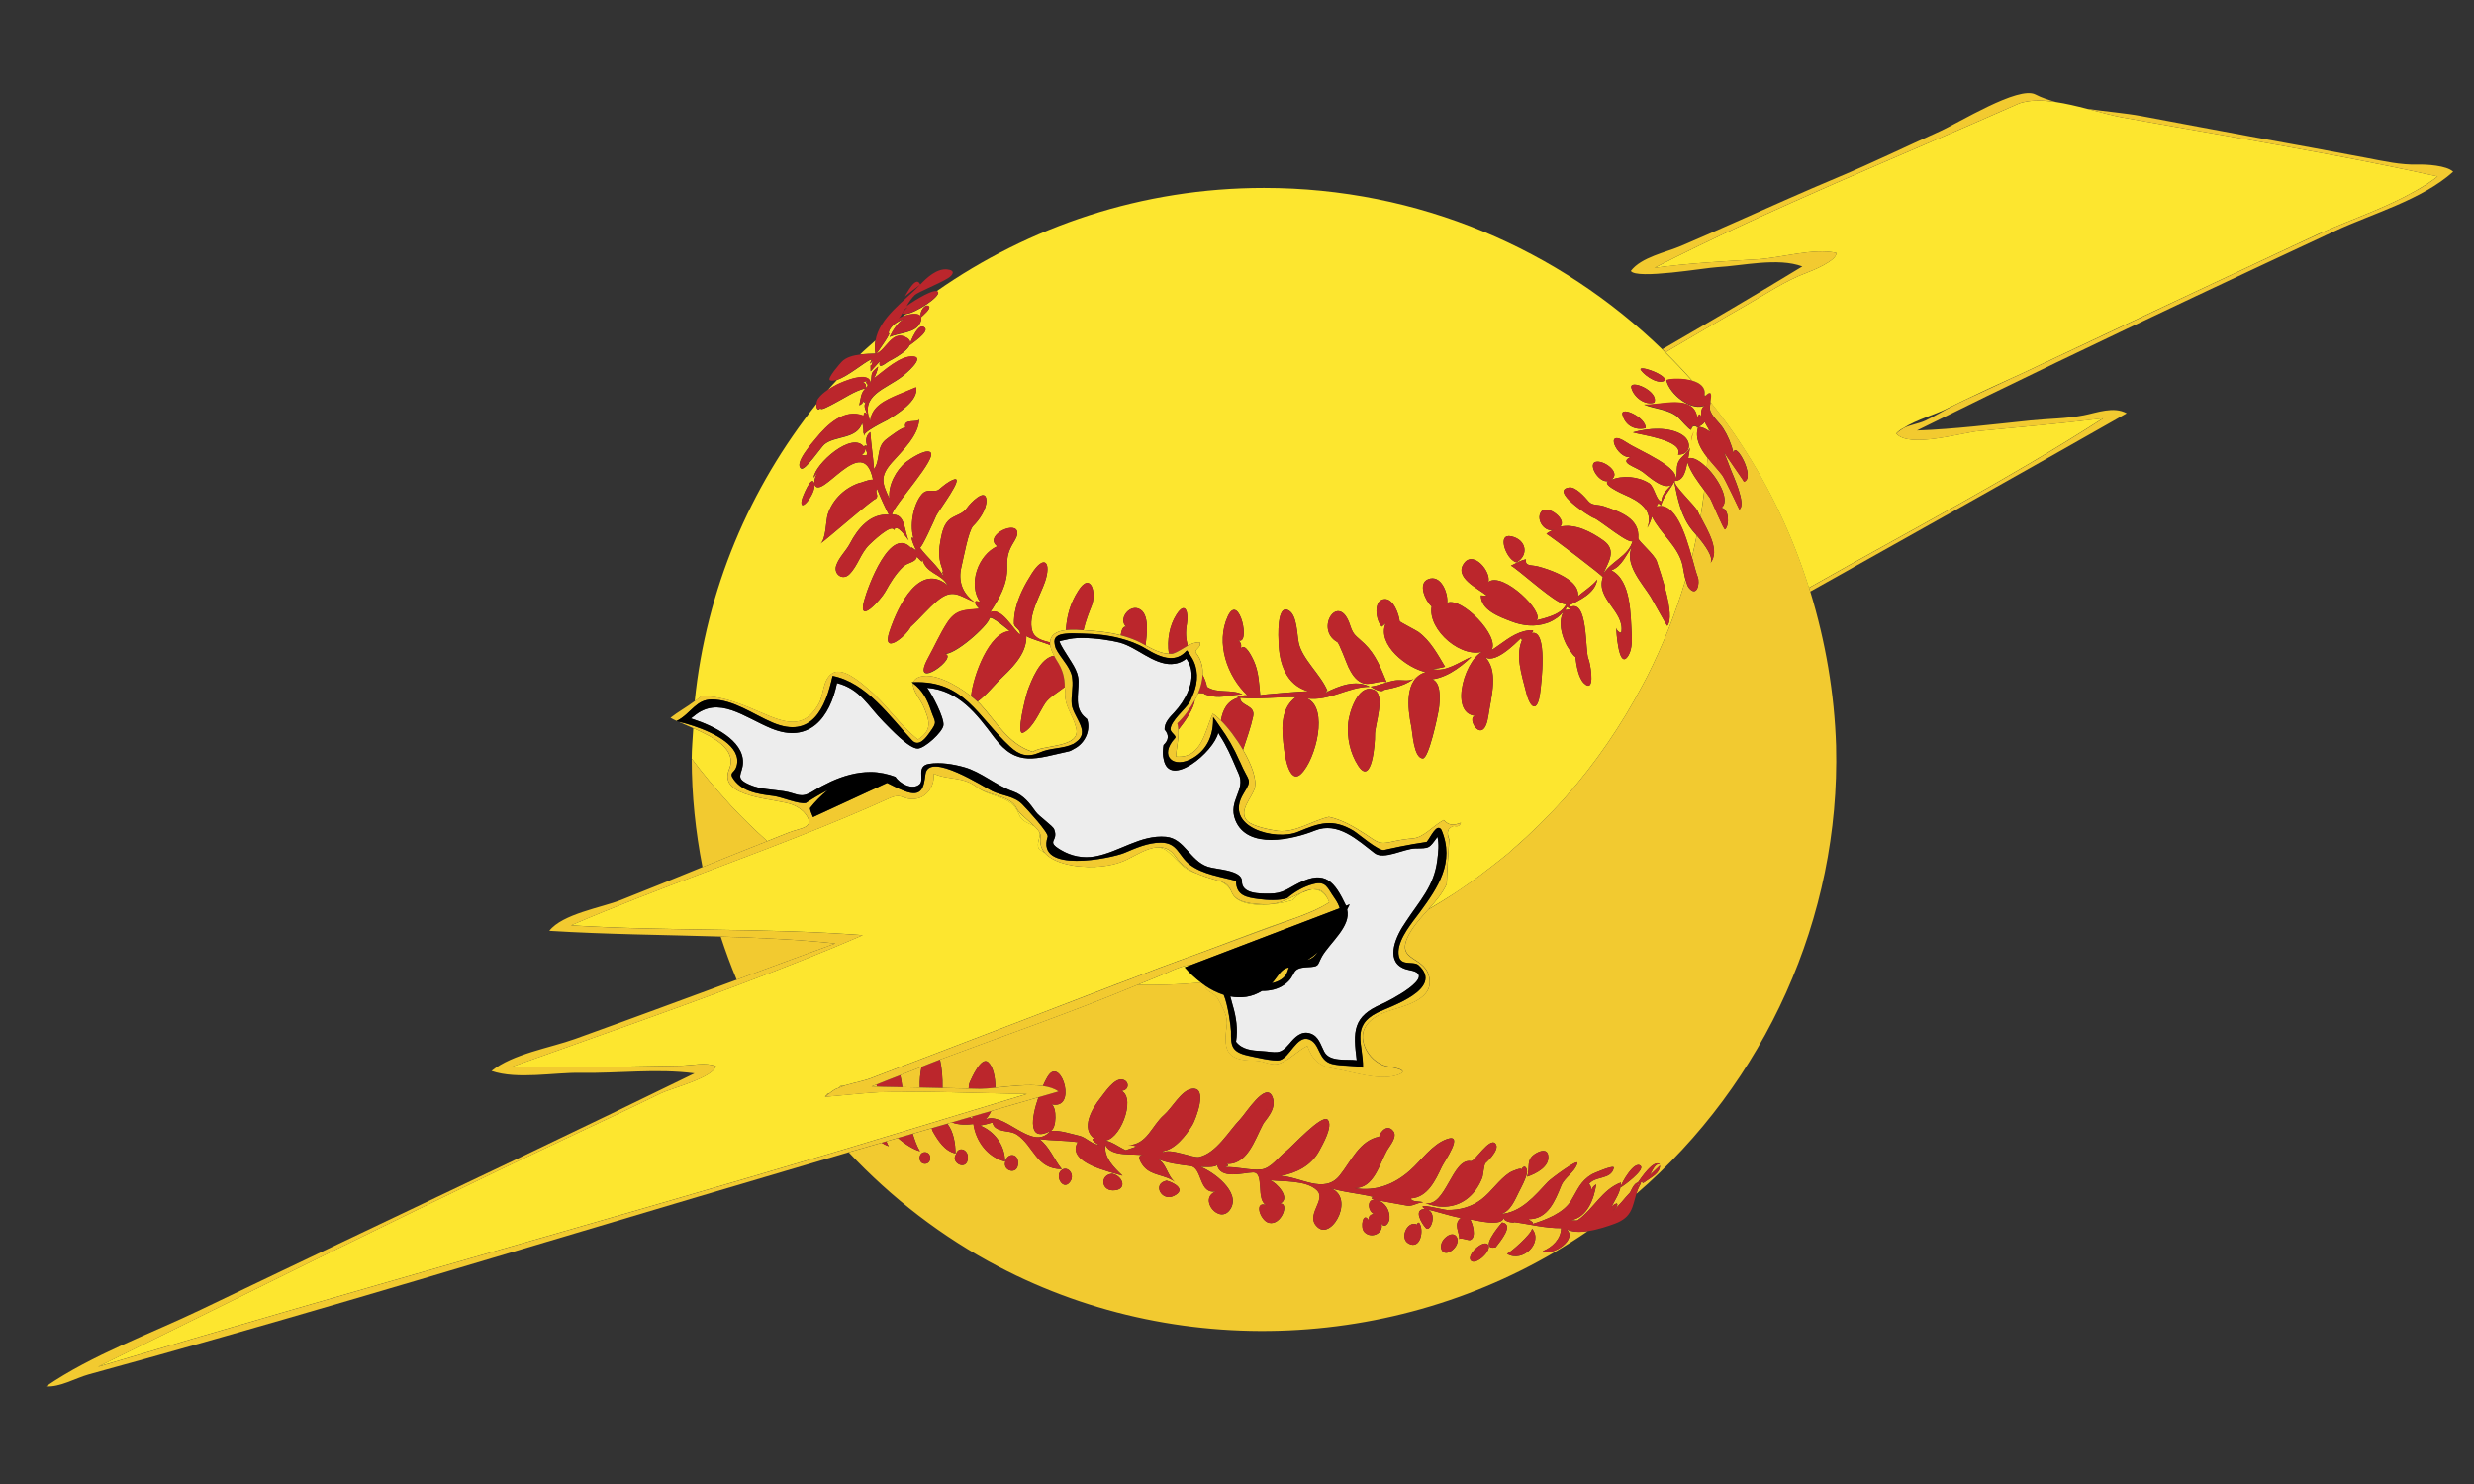 <?xml version="1.0" encoding="utf-8"?>
<!-- Generator: Adobe Illustrator 17.0.0, SVG Export Plug-In . SVG Version: 6.00 Build 0)  -->
<!DOCTYPE svg PUBLIC "-//W3C//DTD SVG 1.1//EN" "http://www.w3.org/Graphics/SVG/1.1/DTD/svg11.dtd">
<svg version="1.1" id="Layer_2" xmlns="http://www.w3.org/2000/svg" xmlns:xlink="http://www.w3.org/1999/xlink" x="0px" y="0px"
	 width="66.667px" height="40px" viewBox="0 0 66.667 40" style="enable-background:new 0 0 66.667 40;" xml:space="preserve">
<rect x="0" y="0" width="66.667" height="40" fill="#333333" stroke="none"/>
<path id="color7" style="fill:#FDE62F;" d="M23.442,9.592C23.514,9.606,23.424,9.592,23.442,9.592L23.442,9.592z M27.395,21.79
	c-0.169-0.357-0.778-0.345-1.072-0.571c0.395,0.305,0.934,0.215,1.133,0.73c0.08,0.207,0.247,0.227,0.418,0.327
	c0.008,0.005,0.011,0.009,0.018,0.014C27.724,22.12,27.467,21.941,27.395,21.79z M23.591,9.177
	c-0.137,0.127-0.283,0.245-0.415,0.377c0.145-0.017,0.292-0.021,0.414-0.024C23.566,9.405,23.572,9.289,23.591,9.177z
	 M28.693,18.517c-0.189,0.148-0.422,0.278-0.527,0.436c-0.157,0.237-0.325,0.665-0.592,0.795c-0.216,0.105,0.082-1.03,0.112-1.113
	c0.107-0.291,0.338-0.904,0.721-0.961c-0.058-0.108-0.096-0.204-0.107-0.287c-0.255-0.095-0.548-0.173-0.643-0.241
	c0.013,0.504-0.419,0.886-0.748,1.207c-0.056,0.055-0.364,0.419-0.567,0.556c0.026,0.024,0.055,0.05,0.075,0.072
	c0.439,0.477,0.752,1.077,1.413,1.282c0.261-0.195,1.302-0.098,1.172-0.636c-0.094-0.388-0.329-0.58-0.3-1.015
	C28.704,18.576,28.693,18.551,28.693,18.517z M33.196,24.063c0.2,0.474,1.244,0.324,1.628,0.202c0.077-0.082,0.164-0.149,0.252-0.2
	c-0.32,0.131-0.569,0.322-0.997,0.311C33.809,24.37,33.315,24.346,33.196,24.063z M28.017,22.455
	c0.018,0.125-0.083,0.258-0.034,0.41c0.055,0.053,0.119,0.091,0.18,0.136c-0.099-0.112-0.153-0.254-0.124-0.441
	C28.044,22.526,28.034,22.491,28.017,22.455z M35.39,23.974c0.177,0.001,0.336,0.101,0.428,0.351
	C35.735,24.098,35.625,23.945,35.39,23.974z M23.176,10.32c0.11-0.026,0.177,0.017,0.156,0.136c0.136-0.136-0.057-0.087,0.034-0.208
	C23.312,10.297,23.249,10.321,23.176,10.32z M32.897,23.762c0.128,0.066,0.237,0.156,0.298,0.302
	C33.115,23.871,33.049,23.813,32.897,23.762z M23.344,10.445C23.414,10.379,23.45,10.322,23.344,10.445L23.344,10.445z
	 M22.491,10.733C22.39,10.8,22.6,10.66,22.491,10.733L22.491,10.733z M32.403,25.664c0.84-0.31,1.679-0.621,2.521-0.925h0.001
	c-0.235,0.084-0.472,0.162-0.705,0.246C33.613,25.205,33.009,25.438,32.403,25.664z M32.116,26.003
	c-0.19,0.012-0.422,0.104-0.608,0.188c-0.282,0.128-0.573,0.238-0.859,0.357c0.572,0.009,1.144-0.008,1.715-0.063
	c-0.16-0.122-0.31-0.259-0.438-0.41C31.989,26.051,32.053,26.027,32.116,26.003z M31.893,23.361
	c0.101,0.085,0.223,0.139,0.352,0.183c-0.22-0.098-0.414-0.229-0.574-0.461c-0.138-0.201-0.309-0.257-0.489-0.242
	C31.472,22.85,31.607,23.117,31.893,23.361z M33.638,18.645C33.664,18.645,33.569,18.635,33.638,18.645L33.638,18.645z
	 M35.347,23.976c0.003,0,0.006-0.001,0.009-0.001c-0.002,0-0.003,0-0.004,0C35.35,23.975,35.349,23.976,35.347,23.976z
	 M21.38,21.698c-0.424-0.183-2.062-0.17-1.732-0.966c0.22-0.53-0.41-0.86-0.966-1.104c-0.015,0.274-0.042,0.545-0.043,0.822
	c0.295,0.396,0.614,0.775,0.946,1.141c0.038,0.041,0.073,0.084,0.111,0.125c0.31,0.334,0.639,0.65,0.978,0.956
	c0.199-0.079,0.396-0.161,0.596-0.238c0.302-0.118,0.716-0.118,0.437-0.49C21.624,21.833,21.507,21.754,21.38,21.698z M29.5,23.369
	c0.007,0,0.013-0.002,0.02-0.003c-0.013,0.001-0.025,0.002-0.038,0.002C29.488,23.368,29.494,23.369,29.5,23.369z M23.222,12.256
	c0.15,0.055,0.182,0.002,0.094-0.165C23.32,12.166,23.288,12.221,23.222,12.256z M30.084,26.534c0.105-0.04,0.21-0.081,0.315-0.12
	c-0.107,0.041-0.214,0.079-0.321,0.12C30.079,26.534,30.082,26.534,30.084,26.534z M46.093,10.837
	c0.118,0.147,0.229,0.297,0.342,0.448C46.322,11.134,46.211,10.983,46.093,10.837C46.093,10.836,46.093,10.837,46.093,10.837z
	 M45.934,10.644c-0.002,0.015,0.003,0.027-0.002,0.043c0.009-0.009,0.014-0.012,0.023-0.019
	C45.948,10.66,45.941,10.652,45.934,10.644z M42.221,16.351c-0.009,0.034-0.026,0.065-0.049,0.093
	C42.448,16.424,42.187,16.366,42.221,16.351z M46.897,11.943c0.001,0.001,0.002,0.003,0.003,0.004
	c0.084,0.126,0.172,0.249,0.253,0.378C47.071,12.195,46.982,12.07,46.897,11.943z M45.771,11.503
	c0.105,0.011,0.194,0.055,0.275,0.114c0-0.016,0-0.031,0-0.047c-0.057-0.094-0.1-0.171-0.104-0.199
	C45.897,11.43,45.839,11.474,45.771,11.503z M46.01,12.336c-0.001,0.015-0.001,0.03-0.002,0.044c-0.005,0.075-0.01,0.15-0.016,0.224
	c-0.175-0.175-0.363-0.292-0.499-0.252c0.016-0.094,0.031-0.19,0.047-0.284c-0.07,0.158-0.239,0.228-0.313,0.382
	c-0.079,0.165-0.002,0.352-0.096,0.513c0.255,0,0.301-0.318,0.339-0.505c0.097,0.283,0.28,0.52,0.456,0.758
	c-0.031,0.241-0.061,0.482-0.103,0.72c-0.029-0.055-0.054-0.107-0.073-0.154c-0.062-0.148-0.667-0.703-0.623-0.815
	c0.234-0.343-0.99-0.833-1.278-1.029c-0.669-0.453-0.274,0.452,0.089,0.379c-0.323,0.162,0.126,0.255,0.33,0.407
	c0.157,0.116,0.582,0.52,0.794,0.324c-0.122,0.138-0.286,0.263-0.29,0.464c-0.131,0.019-0.195-0.397-0.328-0.482
	c-0.294-0.19-0.723-0.226-1.044-0.089c0.321-0.181-0.185-0.554-0.406-0.49c-0.223,0.066,0.127,0.644,0.394,0.498
	c-0.312,0.078,0.324,0.358,0.396,0.39c0.355,0.151,0.798,0.41,0.605,0.89c0.055-0.098,0.097-0.2,0.126-0.308
	c0.226,0.464,0.733,0.82,0.831,1.345c0.021,0.114,0.041,0.242,0.074,0.363c-0.266,0.9-0.611,1.772-1.033,2.605
	c-0.042,0.083-0.087,0.164-0.13,0.246c-0.571,1.079-1.262,2.093-2.073,3.01c-0.016,0.018-0.033,0.036-0.049,0.054
	c-0.429,0.48-0.89,0.931-1.379,1.355c-0.037,0.032-0.071,0.067-0.108,0.098c-0.148,0.126-0.306,0.243-0.459,0.364
	c-0.203,0.158-0.407,0.314-0.618,0.462c-0.137,0.096-0.275,0.191-0.415,0.282c-0.216,0.141-0.438,0.272-0.661,0.402
	c0.189-0.21,0.373-0.423,0.492-0.681c0.006-0.401,0.048-0.801,0.067-1.201c-0.081-0.196-0.039-0.317,0.125-0.362
	c0.097,0.028,0.159-0.001,0.188-0.087c-0.18,0.068-0.32,0.09-0.461-0.073c-0.306,0.166-0.525,0.462-0.826,0.494
	c-0.187,0.015-0.373,0.043-0.556,0.085c-0.37,0.093-0.416,0.006-0.735-0.202c-0.309-0.199-0.615-0.382-0.979-0.462
	c-0.45,0.101-0.898,0.43-1.376,0.377c-0.198-0.026-0.682-0.122-0.822-0.266c-0.253-0.263,0.12-0.619,0.197-0.874
	c0.073-0.241-0.084-0.652-0.312-1.044c0.097-0.298,0.206-0.596,0.272-0.901c0.068-0.315-0.35-0.268-0.35-0.504
	c0.499,0.049,0.998-0.029,1.499-0.015c-0.443,0.328-0.374,0.925-0.314,1.402c0.019,0.153,0.139,0.974,0.458,0.664
	c0.394-0.383,0.754-1.779,0.157-2.033c0.615,0.082,1.096-0.314,1.694-0.314c-0.382-0.202-0.838-0.019-1.19,0.158
	c0.025-0.072-0.042-0.038,0.05-0.044c-0.177-0.441-0.683-0.855-0.776-1.302c-0.047-0.224-0.041-0.724-0.259-0.862
	c-0.346-0.218-0.285,0.763-0.282,0.856c0.013,0.544,0.195,1.15,0.802,1.317c-0.135-0.005-1.305,0.091-1.298,0.106
	c-0.03-0.32-0.04-0.634-0.175-0.931c-0.035-0.076-0.243-0.526-0.359-0.314c0.043-0.102,0.018-0.183-0.072-0.245
	c0.367,0.202,0.044-1.306-0.266-0.64c-0.337,0.725-0.015,1.622,0.531,2.137c-0.063-0.027-0.366,0.044-0.242,0.056
	c-0.31,0.089-0.428,0.335-0.475,0.618c-0.08-0.079-0.157-0.146-0.222-0.183c-0.212,0.476-0.3,1.216-0.988,1.156
	c0.01-0.238,0.08-0.483,0.062-0.723c0.181-0.227,0.423-0.573,0.443-0.804c0.015-0.027,0.035-0.052,0.048-0.08
	c0.017-0.035,0.03-0.072,0.045-0.108c0.071,0.002,0.143,0.015,0.214-0.003c-0.188,0.015,0.127,0.086,0.146,0.09
	c0.277,0.056,0.552-0.044,0.831-0.048c-0.295-0.15-0.674-0.014-0.955-0.203c-0.019-0.115-0.065-0.223-0.117-0.327
	c0.003-0.078,0-0.156-0.015-0.234c-0.027-0.14-0.086-0.264-0.176-0.374c-0.002-0.104,0.169-0.14,0.112-0.266
	c-0.12-0.009-0.223,0.035-0.324,0.091c-0.049-0.182-0.065-0.349-0.022-0.599c0.048-0.279-0.032-0.631-0.284-0.235
	c-0.183,0.286-0.257,0.681-0.203,1.047c-0.195,0.002-0.425-0.111-0.627-0.223c0-0.002,0-0.005,0.001-0.007
	c0.026-0.248,0.13-0.873-0.202-0.986c-0.258-0.087-0.542,0.304-0.316,0.496c-0.082-0.034-0.131,0.071-0.154,0.224
	c-0.321-0.085-0.648-0.115-1.001-0.137c0.057-0.252,0.157-0.5,0.217-0.649c0.143-0.358-0.023-0.933-0.352-0.422
	c-0.236,0.365-0.316,0.703-0.34,1.069c-0.273,0.031-0.421,0.143-0.426,0.336c-0.204-0.055-0.413-0.099-0.479-0.311
	c-0.126-0.41,0.213-0.948,0.341-1.323c0.18-0.531-0.019-0.748-0.355-0.223c-0.188,0.294-0.353,0.609-0.435,0.951
	c-0.033,0.135-0.048,0.272-0.045,0.411c0.024,0.1,0.196,0.161,0.16,0.282c-0.189-0.142-0.491-0.75-0.803-0.6
	c0.247-0.369,0.473-0.763,0.459-1.221c-0.008-0.278,0.032-0.432,0.176-0.667c0.048-0.079,0.128-0.209,0.087-0.308
	c-0.102-0.252-0.893,0.149-0.529,0.416c-0.517,0.233-0.797,1.024-0.462,1.505c-0.034-0.008-0.07-0.016-0.105-0.025
	c-0.089,0.034,0.056,0.191,0.083,0.206c-0.395,0.041-0.628,0.007-0.872,0.386c-0.189,0.293-0.334,0.625-0.503,0.932
	c-0.544,0.988,0.914-0.07,0.413-0.106c0.273,0.076,1.199-0.76,1.235-0.95c0.022-0.114,0.551,0.344,0.546,0.342
	c-0.545,0.024-0.988,1.2-1.04,1.751c-0.402-0.317-1.065-0.683-1.441-0.5c-0.067,0.033-0.098,0.077-0.113,0.126
	c-0.017,0.001-0.029-0.003-0.046-0.002c0.013,0.009,0.022,0.02,0.035,0.03c-0.023,0.186,0.21,0.449,0.288,0.635
	c0.152,0.365,0.246,0.62-0.154,0.88c-0.506-0.399-0.855-0.952-1.344-1.367c-0.217-0.184-0.706-0.62-0.988-0.404
	c-0.243,0.186-0.204,0.562-0.342,0.808c-0.473,0.842-1.137,0.397-1.88,0.097c-0.408-0.165-0.839-0.317-1.287-0.302
	c-0.052,0.054-0.118,0.089-0.177,0.134c0.307-3.015,1.491-5.767,3.281-8.013c-0.01,0.12,0.043,0.228,0.138,0.074
	c-0.126,0.178,0.29-0.063,0.333-0.084c0.264-0.133,0.564-0.349,0.854-0.411c-0.134,0.119-0.135,0.3-0.171,0.46
	c0.063-0.026,0.105-0.072,0.126-0.137c-0.015,0.055,0.003,0.071,0.054,0.045c-0.087,0.115,0.006,0.232,0.032,0.345
	c-0.056-0.083-0.088-0.074-0.097,0.026c-0.523-0.205-0.986,0.246-1.286,0.616c-0.086,0.106-0.597,0.674-0.397,0.808
	c0.103,0.072,0.54-0.574,0.621-0.645c0.285-0.248,0.894-0.134,1.026-0.589c0.026,0.096,0.037,0.195,0.032,0.294
	c0.026-0.081-0.008,0.047,0.034,0.075c-0.125-0.087,0.586-0.426,0.609-0.44c0.239-0.148,0.866-0.525,0.774-0.884
	c0.002,0.004-0.455,0.187-0.501,0.208c-0.319,0.14-0.698,0.306-0.733,0.703c-0.285-0.714,0.414-0.851,0.884-1.22
	c0.053-0.042,0.594-0.486,0.289-0.52c-0.358-0.04-0.808,0.394-1.074,0.59c0.054-0.1,0.093-0.206,0.115-0.317
	c-0.222,0.194-0.156,0.149-0.201,0.461c-0.006-0.386-0.773-0.048-0.919,0.026c-0.079,0.04-0.159,0.089-0.236,0.141
	c0.08-0.094,0.167-0.182,0.249-0.274c0.298-0.095,0.734-0.475,0.915-0.549c0.057-0.023-0.118,0.234,0.048,0.034
	c-0.064,0.298-0.062-0.06-0.058,0.287c0.083-0.092,0.166-0.183,0.25-0.274c-0.063,0.261,0.167,0.038,0.258-0.008
	c0.162-0.083,0.858-0.457,0.412-0.65c-0.352-0.152-0.5,0.345-0.765,0.457c0.061-0.082,0.445-0.619,0.323-0.548
	c0.04-0.199,0.239-0.324,0.415-0.386c-0.166,0.09-0.303,0.319-0.382,0.484c0.249-0.124,0.697-0.092,0.828-0.39
	c0.134-0.306-0.261-0.252-0.478-0.163c0.029-0.024,0.061-0.044,0.09-0.067c0.274-0.033,0.925-0.469,0.867-0.591
	c-0.007-0.015-0.025-0.019-0.045-0.023c2.502-1.751,5.541-2.787,8.827-2.787c4.176,0,7.961,1.661,10.737,4.356
	c0.028,0.027,0.055,0.057,0.083,0.085c0.249,0.246,0.489,0.5,0.721,0.762c-0.244-0.071-0.551-0.065-0.698-0.02
	c0.078,0.372,0.688,0.878,1.076,0.668c-0.166,0.064-0.139,0.228-0.134,0.367c-0.022-0.135-0.058-0.142-0.108-0.022
	c-0.092-0.659-1.015-0.322-1.435-0.353c0.295,0.119,0.659,0.122,0.911,0.336c0.045,0.037,0.318,0.364,0.359,0.341
	c0.024-0.105,0.081-0.127,0.169-0.064c-0.011,0.006-0.012,0.019-0.022,0.026c0.014-0.011,0.025-0.026,0.042-0.032
	C45.661,11.811,45.814,12.086,46.01,12.336z M25.035,8.26c-0.092-0.104-0.286,0.155-0.209,0.285
	C24.862,8.509,25.091,8.321,25.035,8.26z M24.925,8.839c-0.165-0.19-0.395,0.368-0.415,0.47C24.578,9.253,25.031,8.953,24.925,8.839
	z M23.28,11.792C23.283,11.823,23.282,11.813,23.28,11.792C23.28,11.791,23.28,11.792,23.28,11.792z M22.885,15.481
	c0.234-0.23,0.302-0.568,0.542-0.801c0.057-0.055,0.611-0.59,0.664-0.39c0.064-0.212,0.36,0.23,0.397,0.28
	c-0.122-0.222-0.08-0.733-0.452-0.696c0.005-0.215,1.285-1.573,1.021-1.693c-0.146-0.068-0.527,0.185-0.641,0.274
	c-0.268,0.212-0.495,0.636-0.447,0.986c-0.204-0.42-0.259-0.603,0.06-0.97c0.273-0.312,0.733-0.731,0.74-1.179
	c0,0.127-0.471-0.039-0.366,0.248c-0.022-0.086-0.495,0.279-0.538,0.315c-0.254,0.212-0.139,0.548-0.312,0.79
	c-0.026-0.334-0.078-0.664-0.101-0.999c-0.135,0.105-0.134,0.271-0.067,0.413c-0.037-0.088-0.12-0.038-0.098-0.004
	c-0.308-0.458-1.336,0.454-1.361,0.824c0.039-0.066,0.086-0.127,0.139-0.182c-0.082,0.1-0.122,0.214-0.121,0.343
	c-0.062-0.286-0.325,0.363-0.34,0.441c-0.074,0.392,0.387-0.171,0.341-0.434c0.156,0.519,1.314-1.443,1.579-0.119
	c-0.14-0.009-0.476,0.149-0.328,0.077c-0.414,0.125-0.757,0.446-0.89,0.86c-0.056,0.176-0.044,0.688-0.205,0.794
	c0.153-0.102,1.488-1.268,1.497-1.211c0.102-0.095-0.036-0.171,0.037-0.272c0.094,0.238,0.2,0.471,0.318,0.699
	c-0.496-0.046-0.842,0.377-1.046,0.771c-0.109,0.209-0.3,0.374-0.375,0.601C22.459,15.473,22.703,15.659,22.885,15.481z
	 M26.581,13.482c-0.015-0.357-0.445,0.09-0.517,0.202c-0.108,0.167-0.293,0.192-0.447,0.297c-0.18,0.124-0.231,0.37-0.27,0.57
	c-0.044,0.226-0.061,0.474,0.016,0.696c0.143,0.414-0.072-0.078,0.077,0.312c-0.166-0.309-0.447-0.522-0.652-0.8
	c0.035,0.056,0.406-0.775,0.441-0.859c0.047-0.114,0.79-1.09,0.472-0.974c-0.148,0.054-0.281,0.168-0.4,0.269
	c-0.112,0.094-0.306-0.048-0.458,0.126c-0.242,0.28-0.345,0.885-0.208,1.232c-0.013-0.022-0.027-0.043-0.042-0.066
	c-0.109-0.038,0.188,0.519,0.088,0.348c0.012,0.01-0.192-0.155-0.107-0.04c-0.568-0.676-1.191,1.023-1.292,1.41
	c-0.17,0.652,0.458-0.048,0.575-0.259c0.134-0.243,0.277-0.478,0.48-0.672c0.124-0.118,0.344-0.109,0.37-0.27
	c0.082,0.088,0.087,0.093,0.151,0.15c-0.026-0.032-0.025-0.052,0.004-0.062c0.036,0.154,0.159,0.269,0.288,0.348
	c0.226,0.14,0.258,0.151,0.415,0.355c-0.772-0.671-1.356,0.505-1.595,1.224c-0.218,0.657,0.426,0.156,0.572-0.125
	c0.25-0.227,0.463-0.491,0.723-0.707c0.404-0.333,0.582-0.131,0.992,0.039c-0.327-0.238-0.443-0.562-0.348-0.952
	c0.052-0.214,0.188-0.972,0.314-1.097C26.389,14.013,26.591,13.726,26.581,13.482z M43.961,10.458
	c0.065,0.247,0.367,0.478,0.619,0.393C44.708,10.535,43.892,10.2,43.961,10.458z M44.217,9.975c0.125,0.177,0.511,0.42,0.665,0.264
	C44.782,10.034,44.121,9.839,44.217,9.975z M40.528,14.694c0.03,0.158,0.135,0.344,0.253,0.425c0.028,0.019,0.056,0.035,0.084,0.04
	c0.33-0.182,0.28-0.612-0.142-0.703C40.54,14.416,40.499,14.54,40.528,14.694z M37.364,18.386c-0.154-0.377-0.296-0.746-0.594-1.034
	c-0.242-0.234-0.297-0.214-0.39-0.501c-0.302-0.927-0.967,0.103-0.347,0.454c0.046,0.003,0.267,0.608,0.305,0.682
	c0.079,0.162,0.183,0.336,0.354,0.413C36.916,18.501,37.135,18.325,37.364,18.386z M36.981,18.579
	c-0.388-0.117-0.621,0.616-0.65,0.896c-0.041,0.399,0.048,0.826,0.27,1.166c0.37,0.564,0.457-0.631,0.449-0.827
	C37.039,19.546,37.378,18.666,36.981,18.579z M38.157,18.246c-0.137,0.155-0.382,0.066-0.556,0.093
	c-0.228,0.034-0.437,0.14-0.666,0.168c0.038,0.03,0.13,0.084,0.215,0.108c0.059,0.017,0.116,0.02,0.146-0.02
	C37.599,18.535,37.92,18.46,38.157,18.246z M39.652,17.705c-0.303,0.124-0.704,0.432-1.05,0.324
	c0.114-0.006,0.227-0.025,0.338-0.057c-0.202-0.336-0.394-0.701-0.719-0.938c-0.051-0.038-0.506-0.272-0.504-0.289
	c-0.02-0.184-0.165-0.609-0.406-0.595c-0.321,0.017-0.237,0.595-0.074,0.74c0.034-0.031,0.07-0.062,0.106-0.094
	c-0.254,0.583,0.588,1.223,1.078,1.32c-0.588,0.175-0.487,0.987-0.391,1.458c0.037,0.172,0.063,0.852,0.308,0.87
	c0.164,0.011,0.402-1.136,0.431-1.305c0.039-0.239,0.102-0.945-0.334-0.819C38.902,18.328,39.33,18.013,39.652,17.705z
	 M41.267,17.067c0.162-0.133-0.149-0.066-0.203-0.052c-0.332,0.088-0.586,0.33-0.87,0.509c0.229-0.384-0.818-1.445-1.195-1.276
	c0.024-0.263-0.168-0.775-0.515-0.635c-0.29,0.116-0.064,0.6,0.095,0.733c-0.116,0.637,0.842,1.461,1.451,1.191
	c-0.51,0.092-1.025,1.689-0.27,1.758c-0.282,0.026,0.222,0.872,0.349-0.013c0.066-0.467,0.307-1.256-0.134-1.61
	c0.256,0.294,0.853-0.321,1.027-0.486c-0.026,0.071-0.014,0.074,0.038,0.012c-0.227,0.446-0.03,0.995,0.081,1.444
	c0.121,0.488,0.315,0.566,0.383,0.021C41.531,18.452,41.723,16.93,41.267,17.067z M41.662,16.801
	c0.028-0.009,0.057-0.017,0.085-0.029c0.147-0.065,0.284-0.154,0.396-0.305c-0.167,0.281-0.066,0.651,0.072,0.921
	c0.028,0.055,0.266,0.419,0.237,0.284c0.011,0.127,0.033,0.294,0.078,0.447c0.035,0.118,0.082,0.228,0.155,0.299
	c0.038,0.037,0.068,0.054,0.094,0.062c0.193,0.053,0.068-0.63,0.026-0.716c-0.1-0.208,0.002-1.666-0.515-1.39
	c0.049-0.063,0.035-0.076-0.038-0.039c0.302-0.155,0.733-0.336,0.788-0.715c-0.09,0.144-0.454,0.382-0.515,0.455
	c0.032-0.319-0.334-0.52-0.576-0.63c-0.159-0.071-0.325-0.128-0.494-0.173c-0.195-0.053-0.366,0.002-0.334-0.195
	c-0.107,0.017-0.2,0.069-0.296,0.117c-0.036,0.018-0.071,0.038-0.11,0.052c0.047,0.024,0.137,0.093,0.244,0.178
	c0.401,0.32,1.102,0.934,1.248,0.854c-0.076,0.198-0.31,0.302-0.533,0.37c-0.031,0.009-0.059,0.019-0.089,0.027
	c-0.066,0.018-0.131,0.034-0.185,0.047c0.246-0.202-0.897-1.327-1.292-1.037c0.074-0.274-0.387-0.831-0.641-0.521
	c-0.322,0.397,0.379,0.702,0.607,0.899c-0.056-0.005-0.112-0.009-0.169-0.014c0,0.406,0.514,0.582,0.822,0.701
	C41.04,16.872,41.369,16.898,41.662,16.801z M42.807,13.516c-0.099-0.118-0.345-0.399-0.522-0.375
	c-0.535,0.072,0.541,0.785,0.673,0.825s0.992,0.766,1.039,0.601c-0.1,0.426-0.605,0.565-0.805,0.926
	c0.134-0.325,0.394-0.655,0.014-0.925c-0.319-0.228-0.766-0.468-1.173-0.369c0.229-0.182-0.347-0.622-0.504-0.404
	c-0.155,0.215,0.111,0.587,0.365,0.475c-0.081,0.028-0.156,0.067-0.223,0.118c0.115,0.063,1.544,1.146,1.521,1.171
	c-0.202,0.59,0.606,0.922,0.495,1.497c-0.073-0.013-0.118-0.056-0.133-0.13c-0.002,0.078,0.058,1.046,0.281,0.803
	c0.14-0.152,0.146-0.434,0.135-0.628c-0.034-0.509-0.007-1.454-0.55-1.728c0.285-0.104,0.396-0.421,0.564-0.644
	c-0.245,0.453,0.279,1.005,0.498,1.359c0.046,0.073,0.437,0.793,0.448,0.78c0.221-0.282-0.19-1.447-0.287-1.74
	c-0.062-0.184-0.503-0.549-0.498-0.62c0.042-0.521-0.456-0.705-0.923-0.861C43.052,13.591,42.907,13.633,42.807,13.516z
	 M44.347,11.541c0.01-0.293-0.69-0.608-0.626-0.362C43.803,11.494,44.083,11.604,44.347,11.541z M45.351,11.736
	c-0.35-0.246-0.961-0.196-1.349-0.081c0.211,0.068,1.383,0.212,1.217,0.6C45.561,12.261,45.6,11.911,45.351,11.736z M45.115,12.99
	c-0.118,0.214-0.295,0.398-0.36,0.64c-0.056-0.08-0.094-0.071-0.113,0.026c0.499-0.138,0.774,0.737,0.95,1.372
	c0.049-0.196,0.086-0.395,0.128-0.594c-0.047-0.056-0.089-0.104-0.112-0.131C45.3,13.931,45.207,13.451,45.115,12.99z M44.633,13.72
	C44.657,13.627,44.633,13.677,44.633,13.72L44.633,13.72z M46.735,11.702c0.001,0.001,0.002,0.003,0.003,0.004
	c-0.041-0.059-0.078-0.12-0.119-0.178C46.66,11.585,46.696,11.645,46.735,11.702z"/>
<path id="color6" style="fill:#F2CA30;" d="M22.296,29.483c0.021,0.001,0.035-0.011,0.055-0.013
	c-0.029,0.023-0.061,0.042-0.085,0.068c-0.003-0.002-0.007-0.003-0.01-0.004C22.27,29.517,22.283,29.5,22.296,29.483z
	 M44.114,31.995c0.007-0.013,0.02-0.027-0.009-0.005C44.083,31.978,44.098,31.989,44.114,31.995z M24.787,29.313
	c-0.008-0.184,0.009-0.378,0.046-0.558c-0.192,0.074-0.382,0.15-0.573,0.225c0.025,0.116,0.043,0.223,0.054,0.323
	C24.472,29.309,24.629,29.31,24.787,29.313z M44.141,31.91c-0.001,0.008-0.006,0.021-0.02,0.043
	C44.168,31.954,44.153,31.931,44.141,31.91z M26.709,29.946c-0.052,0.118-0.12,0.214-0.207,0.257
	c0.513-0.339,1.302,0.879,1.799,0.285c-0.607,0.312-0.512-0.354-0.317-0.911C27.558,29.698,27.134,29.825,26.709,29.946z
	 M34.142,29.925C34.142,29.912,34.098,29.845,34.142,29.925L34.142,29.925z M26.372,30.176
	C26.382,30.192,26.476,30.259,26.372,30.176L26.372,30.176z M22.603,29.323c0.048-0.019,0.095-0.04,0.146-0.056
	c-0.035,0.002-0.069,0.01-0.104,0.009C22.634,29.297,22.616,29.305,22.603,29.323z M19.852,26.408
	c0.885-0.327,1.769-0.655,2.656-0.978c-1.027-0.109-2.057-0.153-3.087-0.185C19.55,25.638,19.692,26.027,19.852,26.408z
	 M49.477,20.104c0.116,4.615-1.908,9.086-5.385,12.079c0.03-0.095,0.067-0.193,0.128-0.294c-0.159-0.085-0.244,0.166-0.294,0.254
	c-0.159,0.158-0.282,0.352-0.464,0.488c0.035-0.042,0.159-0.125,0.109-0.195c-0.07,0.018-0.123,0.059-0.161,0.12
	c0.108-0.218,0.271-0.426,0.271-0.683c-0.504,0.184-0.75,0.728-1.166,1.015c-0.027,0.021-0.153-0.003-0.193,0.005
	c0.454-0.077,0.631-0.573,0.692-0.97c-0.062,0.035-0.106,0.086-0.128,0.155c0.006-0.024-0.042-0.219-0.086-0.134
	c0.153-0.267,0.613-0.125,0.688-0.466c0.022-0.099-0.562,0.157-0.594,0.176c-0.314,0.192-0.377,0.413-0.554,0.704
	c-0.207,0.344-0.694,0.525-1.058,0.637c0.095-0.038-0.081-0.102-0.09-0.134c0.518,0.005,0.715-0.499,0.878-0.902
	c0.09-0.227,0.369-0.362,0.436-0.606c0.037-0.141-0.722,0.422-0.794,0.501c-0.354,0.376-0.719,0.829-1.274,0.869
	c0.265-0.061,0.388-0.39,0.497-0.605c0.08-0.157,0.167-0.314,0.209-0.488c0.03-0.126-0.061-0.283-0.156-0.091
	c0.061-0.101-0.265,0.04-0.303,0.066c-0.296,0.195-0.484,0.509-0.764,0.723c-0.269,0.206-0.59,0.291-0.926,0.285
	c-0.106-0.003-0.89-0.216-0.593-0.026c-0.329,0-0.095,0.389,0.023,0.515c0.124,0.134,0.346-0.464-0.016-0.514
	c0.32,0.064,0.611,0.176,0.954,0.24c-0.205,0.171-0.034,0.368-0.038,0.576c0.002-0.067,0.246,0.038,0.294,0.019
	c0.178-0.064,0.063-0.454-0.002-0.555c0.161,0.022,0.862,0.213,0.907-0.051c-0.012,0.148,0.375,0.148,0.264,0.123
	c0.425,0.054,0.854,0.169,1.282,0.163c-0.006,0.298-0.238,0.514-0.496,0.621c0.271,0.149,0.965-0.338,0.629-0.597
	c0.16,0.088,0.371,0.088,0.585,0.056c-4.65,3.19-10.859,3.59-15.871,0.963c-1.531-0.802-2.891-1.855-4.047-3.087
	c0.296-0.087,0.592-0.171,0.888-0.257c0.06,0.038,0.123,0.071,0.192,0.095c-0.028-0.04-0.043-0.088-0.065-0.132
	c0.104-0.03,0.209-0.06,0.313-0.091c0.2,0.179,0.44,0.319,0.594,0.357c-0.089-0.137-0.141-0.306-0.196-0.472
	c0.171-0.05,0.342-0.099,0.513-0.149c0.008,0.032,0.015,0.064,0.032,0.092c0.137,0.237,0.318,0.526,0.608,0.587
	c0-0.254-0.05-0.586-0.221-0.801c0.041-0.012,0.082-0.024,0.124-0.036c0.176,0.078,0.434,0.066,0.58,0.046
	c0.065,0.464,0.384,0.896,0.852,1.011c0-0.43-0.276-0.813-0.674-0.97c0.114-0.019,0.227-0.048,0.337-0.082
	c0.014,0.075,0.054,0.131,0.12,0.166c0.167,0.096,0.382,0.053,0.542,0.162c0.458,0.312,0.511,0.928,1.205,0.928
	c-0.215-0.258-0.327-0.606-0.607-0.81c0.344,0.045,0.693,0.034,1.037,0.083c-0.326,0.558,0.887,0.802,1.207,0.904
	c-0.228-0.216-0.506-0.482-0.463-0.827c0.165,0.339,0.769,0.218,1.066,0.282c-0.266-0.051-0.114,0.198-0.031,0.298
	c0.217,0.258,0.586,0.214,0.837,0.416c-0.217-0.174-0.221-0.523-0.498-0.637c0.269,0.13,0.628,0.171,0.92,0.208
	c0.331,0.04,0.215,0.789,0.701,0.678c-0.526,0.186,0.094,0.944,0.38,0.472c0.274-0.453-0.466-0.999-0.816-1.13
	c0.022,0,0.438,0.032,0.451-0.059c0.074,0.413,0.698,0.219,0.966,0.211c0.33-0.01,0.062,0.76,0.373,0.885
	c-0.359-0.139-0.178,0.418,0.058,0.474c0.339,0.08,0.558-0.552,0.299-0.518c0.308-0.139-0.094-0.571-0.273-0.632
	c0.364,0.042,0.969-0.002,1.258,0.264c0.295,0.269-0.343,0.685,0.037,1.011c0.396,0.339,1.036-0.875,0.282-1.077
	c0.397,0.13,0.819,0.155,1.224,0.256c-0.144,0.034,0.007,0.069,0.045,0.077c-0.243-0.042-0.21,0.307-0.043,0.378
	c-0.1,0.013-0.148,0.069-0.144,0.17c-0.144-0.246-0.232,0.189-0.115,0.315c0.195,0.211,0.572,0.018,0.446-0.266
	c0.079,0.21,0.218,0.042,0.231-0.08c0.022-0.222-0.105-0.448-0.329-0.509c0.252,0.05,0.505,0.091,0.758,0.138
	c0.182,0.054,0.302-0.078,0.478-0.078c-0.068-0.043-0.311,0-0.33-0.109c0.45-0.027,0.665-0.493,0.832-0.848
	c0.07-0.149,0.618-0.923,0.138-0.749c-0.399,0.142-0.686,0.574-0.995,0.846c-0.43,0.379-0.917,0.566-1.494,0.474
	c0.526,0.006,0.673-0.653,0.876-1.016c0.071-0.123,0.29-0.37,0.168-0.522c-0.21-0.261-0.432,0.184-0.363,0.149
	c-0.546,0.096-0.77,0.667-1.082,1.051c-0.418,0.517-1.071,0.024-1.599,0.01c0.438-0.078,0.835-0.278,1.053-0.683
	c0.083-0.157,0.38-0.666,0.223-0.834c-0.153-0.16-0.978,0.744-1.103,0.837c-0.197,0.144-0.426,0.482-0.685,0.506
	c-0.331,0.03-0.657-0.082-0.989-0.061c0.155-0.035,0.096-0.09-0.015-0.098c0.616,0.093,0.823-0.635,1.047-1.056
	c0.043-0.102,0.398-0.411,0.256-0.746c-0.179-0.424-0.715,0.45-0.867,0.606c-0.311,0.322-0.638,0.914-1.108,1.019
	c-0.159,0.035-0.801-0.253-0.976-0.118c0.015-0.027,0.018-0.049-0.035-0.037c0.353-0.019,0.666-0.438,0.831-0.709
	c0.081-0.133,0.446-1.056-0.026-0.973c-0.276,0.05-0.527,0.52-0.737,0.701c-0.332,0.286-0.453,0.8-0.965,0.819
	c0.074-0.005,0.145,0.006,0.213,0.03c0.011,0.013-0.256,0.088-0.277,0.104c-0.17-0.069-0.42-0.272-0.612-0.264
	c0.431,0.067,0.902-1.133,0.492-1.338c0.217-0.01,0.221-0.267,0.023-0.304c-0.221-0.038-0.472,0.355-0.587,0.498
	c-0.218,0.269-0.556,0.832-0.154,1.101c-0.17-0.03,0.065,0.157,0.127,0.163c-0.212-0.006-0.345-0.198-0.543-0.245
	c-0.255-0.058-0.509-0.152-0.776-0.133c0.168-0.058,0.173-0.642,0.023-0.717c0.696,0.163,0.284-1.221-0.059-0.806
	c-0.044,0.053-0.106,0.168-0.17,0.312c-0.385-0.055-0.88,0.006-1.281,0.047c-0.001-0.293-0.063-0.573-0.197-0.69
	c-0.184-0.16-0.446,0.437-0.491,0.538c-0.027,0.062-0.027,0.117-0.032,0.174c-0.235,0-0.47-0.012-0.705-0.015
	c0.006-0.268-0.017-0.551-0.068-0.766c1.753-0.657,3.528-1.266,5.25-1.983c0.023-0.01,0.047-0.019,0.07-0.029
	c0.572,0.009,1.144-0.008,1.715-0.063c0.009,0.007,0.018,0.015,0.027,0.022c0.026,0.019,0.052,0.038,0.079,0.056
	c0.031,0.191,0.259,0.172,0.364,0.385c0.128,0.259,0.266,0.431,0.22,0.741c-0.102,0.674,0.062,0.9,0.759,0.899
	c0.272,0,0.453,0.173,0.707,0.062c0.262-0.114,0.455-0.334,0.711-0.46c0.128,0.368,0.328,0.554,0.713,0.614
	c0.52,0.082,1.216,0.338,1.715,0.17c0.426-0.144-0.278-0.226-0.326-0.241c-0.239-0.073-0.438-0.26-0.54-0.487
	c-0.234-0.52,0.146-0.829,0.592-0.985c0.375-0.13,1.18-0.28,1.142-0.828c-0.05-0.711-0.98-0.47-0.554-1.254
	c0.134-0.246,0.325-0.452,0.512-0.661c0.227-0.133,0.451-0.268,0.67-0.412c0.14-0.092,0.278-0.186,0.415-0.282
	c0.211-0.149,0.416-0.304,0.618-0.462c0.154-0.12,0.31-0.238,0.459-0.364c0.037-0.032,0.071-0.066,0.108-0.098
	c0.489-0.421,0.947-0.876,1.379-1.355c0.016-0.018,0.033-0.036,0.049-0.054c0.811-0.917,1.502-1.931,2.073-3.01
	c0.043-0.082,0.088-0.163,0.13-0.246c0.422-0.833,0.767-1.705,1.033-2.605c0.004,0.013,0.011,0.024,0.015,0.036
	c0.02,0.063,0.035,0.13,0.076,0.18c0.218,0.269,0.302-0.125,0.238-0.291c-0.042-0.108-0.091-0.298-0.152-0.518
	c-0.001-0.003-0.002-0.007-0.003-0.01c0.049-0.196,0.086-0.395,0.128-0.594c0.008,0.009,0.015,0.017,0.023,0.027
	c0.187,0.223,0.46,0.584,0.336,0.73c0.283-0.335-0.06-0.88-0.253-1.254c-0.001-0.001-0.001-0.002-0.002-0.003
	c0.042-0.238,0.073-0.479,0.103-0.72c0.003,0.003,0.005,0.007,0.007,0.01c0.048,0.066,0.097,0.131,0.142,0.198
	c0.046,0.067,0.374,0.878,0.409,0.847c0.122-0.106,0.106-0.578-0.106-0.577c0.247-0.17-0.043-0.744-0.383-1.086
	c-0.002-0.002-0.003-0.003-0.005-0.004c0.006-0.075,0.011-0.149,0.016-0.224c0.001-0.014,0.002-0.029,0.003-0.043
	c0.135,0.172,0.29,0.331,0.4,0.479c0.07,0.093,0.458,0.922,0.459,0.92c0.198-0.132-0.173-0.922-0.235-1.082
	c-0.051-0.131-0.109-0.297-0.181-0.461c0.272,0.4,0.55,0.793,0.54,0.796c0.328-0.1-0.243-1.135-0.28-0.776
	c-0.059-0.236-0.151-0.46-0.281-0.665c-0.092-0.145-0.326-0.34-0.354-0.508c-0.008-0.048,0.003-0.125,0.014-0.202
	c0.225,0.281,0.439,0.57,0.642,0.864c0.001,0.001,0.002,0.003,0.003,0.004c0.054,0.078,0.105,0.158,0.158,0.237
	c0.001,0.001,0.002,0.003,0.003,0.004c0.801,1.209,1.416,2.522,1.848,3.897c0.011,0.033,0.022,0.067,0.032,0.1
	C49.191,17.287,49.433,18.684,49.477,20.104z M24.924,31.058c-0.19,0-0.19,0.31,0,0.31C25.115,31.368,25.114,31.058,24.924,31.058z
	 M26.081,31.197c0-0.234-0.268-0.296-0.316-0.09C25.591,31.352,26.081,31.587,26.081,31.197z M27.435,31.347
	c0-0.28-0.304-0.272-0.346-0.027C27.017,31.565,27.435,31.69,27.435,31.347z M28.623,31.528c-0.223,0.142,0.015,0.576,0.203,0.339
	C28.981,31.675,28.79,31.427,28.623,31.528z M29.974,31.637c-0.331,0.024-0.311,0.448,0.018,0.448
	C30.387,32.085,30.27,31.704,29.974,31.637z M31.436,31.824c-0.398,0.082-0.133,0.573,0.196,0.41
	C31.997,32.056,31.604,31.867,31.436,31.824z M40.61,33.797c0.432,0.25,0.98-0.31,0.674-0.678
	C41.266,33.269,40.71,33.754,40.61,33.797z M40.302,33.622c0.131-0.17,0.51-0.621,0.174-0.672
	C40.381,33.058,39.842,33.706,40.302,33.622z M39.636,33.978c0.136,0.144,0.596-0.293,0.458-0.434
	C39.961,33.405,39.505,33.835,39.636,33.978z M39.142,33.69c0.282-0.24,0.078-0.589-0.202-0.322
	C38.715,33.582,38.864,33.925,39.142,33.69z M38.232,33.038c-0.273-0.219-0.55,0.33-0.273,0.48c0.322,0.174,0.426-0.374,0.279-0.565
	C38.173,32.974,38.171,33.002,38.232,33.038z M40.296,30.822c-0.158-0.173-0.559,0.493-0.659,0.477
	c-0.503-0.093-0.678,1.248-1.225,1.128c0.398,0.165,0.85,0.13,1.179-0.163c0.158-0.139,0.274-0.322,0.35-0.517
	c0.029-0.074,0.046-0.362,0.091-0.4C39.971,31.402,40.454,30.995,40.296,30.822z M41.718,31.141
	c-0.03-0.182-0.214-0.118-0.321-0.058c-0.298,0.171-0.155,0.366-0.246,0.634C41.384,31.638,41.771,31.448,41.718,31.141z
	 M44.216,31.432c-0.164-0.178-0.532,0.464-0.546,0.574C43.755,31.963,44.314,31.547,44.216,31.432z M44.445,31.688
	c0.06-0.069,0.149-0.365,0.29-0.296c-0.16-0.176-0.525,0.381-0.598,0.482c0.072,0.011,0.132-0.01,0.183-0.062
	c-0.144,0.15,0.005,0.048,0.05,0.014c0.142-0.104,0.358-0.202,0.362-0.41C44.636,31.507,44.541,31.598,44.445,31.688z M23.62,29.233
	c-0.044,0.018-0.09,0.034-0.134,0.053c0.049,0.003,0.099,0.001,0.148,0.003C23.629,29.27,23.623,29.252,23.62,29.233z
	 M26.137,30.112c0.023,0.016,0.045,0.023,0.068,0.045c0.004-0.023-0.003-0.042-0.001-0.064
	C26.181,30.099,26.159,30.105,26.137,30.112z M42.135,33.109C42.258,33.143,42.161,33.115,42.135,33.109L42.135,33.109z
	 M46.093,11.647c-0.017-0.027-0.03-0.049-0.045-0.073c-0.001-0.001-0.002-0.003-0.003-0.004c0,0.016,0,0.031,0,0.047
	c0,0,0,0,0.001,0C46.062,11.628,46.079,11.635,46.093,11.647z M20.675,22.673c-0.339-0.305-0.668-0.622-0.978-0.956
	c-0.038-0.041-0.074-0.084-0.111-0.125c-0.332-0.366-0.651-0.744-0.946-1.141c0,0.989,0.103,1.966,0.29,2.921
	c0.02-0.008,0.04-0.016,0.06-0.024C19.55,23.12,20.112,22.897,20.675,22.673C20.674,22.673,20.674,22.673,20.675,22.673z
	 M30.084,26.534c-0.002,0-0.004,0-0.006,0c-0.007,0.003-0.015,0.005-0.022,0.008c-0.016,0.006-0.031,0.012-0.047,0.018
	c-0.779,0.298-1.557,0.598-2.335,0.898c0.78-0.301,1.562-0.599,2.343-0.897C30.039,26.552,30.061,26.543,30.084,26.534z"/>
<path id="color5" style="fill:#BB262C;" d="M40.074,16.062c-0.056-0.005-0.112-0.009-0.169-0.014c0,0.406,0.514,0.582,0.822,0.701
	c0.313,0.122,0.643,0.148,0.935,0.051c0.028-0.009,0.057-0.017,0.085-0.029c0.147-0.065,0.284-0.154,0.396-0.305
	c-0.167,0.281-0.066,0.651,0.072,0.921c0.028,0.055,0.266,0.419,0.237,0.284c0.011,0.127,0.033,0.294,0.078,0.447
	c0.035,0.118,0.082,0.228,0.155,0.299c0.038,0.037,0.068,0.054,0.094,0.062c0.193,0.053,0.068-0.63,0.026-0.716
	c-0.1-0.208,0.002-1.666-0.515-1.39c0.049-0.063,0.035-0.076-0.038-0.039c0.302-0.155,0.733-0.336,0.788-0.715
	c-0.09,0.144-0.454,0.382-0.515,0.455c0.032-0.319-0.334-0.52-0.576-0.63c-0.159-0.071-0.325-0.128-0.494-0.173
	c-0.195-0.053-0.366,0.002-0.334-0.195c-0.107,0.017-0.2,0.069-0.296,0.117c-0.036,0.018-0.071,0.038-0.11,0.052
	c0.047,0.024,0.137,0.093,0.244,0.178c0.401,0.32,1.102,0.934,1.248,0.854c-0.076,0.198-0.31,0.302-0.533,0.37
	c-0.031,0.009-0.059,0.019-0.089,0.027c-0.066,0.018-0.131,0.034-0.185,0.047c0.246-0.202-0.897-1.327-1.292-1.037
	c0.074-0.274-0.387-0.831-0.641-0.521C39.144,15.56,39.846,15.865,40.074,16.062z M42.221,16.351
	c-0.034,0.015,0.227,0.072-0.049,0.093C42.195,16.416,42.212,16.386,42.221,16.351z M31.725,19.495
	c0.191-0.179,0.347-0.396,0.47-0.627c-0.02,0.231-0.263,0.577-0.443,0.804C31.748,19.612,31.743,19.553,31.725,19.495z
	 M33.375,18.804c-0.31,0.089-0.428,0.335-0.475,0.618c0.195,0.192,0.416,0.483,0.595,0.791c0.097-0.298,0.206-0.596,0.272-0.901
	c0.068-0.315-0.35-0.268-0.35-0.504c0.499,0.049,0.998-0.029,1.499-0.015c-0.443,0.328-0.374,0.925-0.314,1.402
	c0.019,0.153,0.139,0.974,0.458,0.664c0.394-0.383,0.754-1.779,0.157-2.033c0.615,0.082,1.096-0.314,1.694-0.314
	c-0.382-0.202-0.838-0.019-1.19,0.158c0.025-0.072-0.042-0.038,0.05-0.044c-0.177-0.441-0.683-0.855-0.776-1.302
	c-0.047-0.224-0.041-0.724-0.259-0.862c-0.346-0.218-0.285,0.763-0.282,0.856c0.013,0.544,0.195,1.15,0.802,1.317
	c-0.135-0.005-1.305,0.091-1.298,0.106c-0.03-0.32-0.04-0.634-0.175-0.931c-0.035-0.076-0.243-0.526-0.359-0.314
	c0.043-0.102,0.018-0.183-0.072-0.245c0.367,0.202,0.044-1.306-0.266-0.64c-0.337,0.725-0.015,1.622,0.531,2.137
	C33.553,18.721,33.251,18.792,33.375,18.804z M33.638,18.645C33.569,18.635,33.664,18.645,33.638,18.645L33.638,18.645z
	 M24.925,8.839c0.106,0.113-0.347,0.414-0.415,0.47C24.53,9.207,24.761,8.649,24.925,8.839z M24.826,8.545
	c-0.076-0.13,0.117-0.388,0.209-0.285C25.091,8.321,24.862,8.509,24.826,8.545z M23.28,11.792
	C23.28,11.792,23.28,11.791,23.28,11.792C23.282,11.813,23.283,11.823,23.28,11.792z M23.856,15.946
	c-0.116,0.212-0.745,0.912-0.575,0.259c0.101-0.387,0.724-2.086,1.292-1.41c-0.085-0.115,0.12,0.05,0.107,0.04
	c0.1,0.171-0.198-0.386-0.088-0.348c0.014,0.022,0.028,0.044,0.042,0.066c-0.137-0.347-0.033-0.951,0.208-1.232
	c0.152-0.175,0.346-0.032,0.458-0.126c0.119-0.101,0.252-0.215,0.4-0.269c0.318-0.116-0.424,0.86-0.472,0.974
	c-0.035,0.084-0.406,0.915-0.441,0.859c0.205,0.277,0.486,0.49,0.652,0.8c-0.15-0.389,0.066,0.103-0.077-0.312
	c-0.076-0.221-0.059-0.47-0.016-0.696c0.038-0.2,0.089-0.446,0.27-0.57c0.154-0.105,0.338-0.13,0.447-0.297
	c0.072-0.112,0.502-0.559,0.517-0.202c0.01,0.244-0.191,0.531-0.358,0.696c-0.126,0.125-0.262,0.883-0.314,1.097
	c-0.095,0.39,0.022,0.714,0.348,0.952c-0.41-0.17-0.588-0.372-0.992-0.039c-0.26,0.216-0.473,0.48-0.723,0.707
	c-0.146,0.281-0.79,0.782-0.572,0.125c0.238-0.72,0.822-1.895,1.595-1.224c-0.156-0.204-0.189-0.215-0.415-0.355
	c-0.129-0.079-0.252-0.194-0.288-0.348c-0.029,0.01-0.03,0.03-0.004,0.062c-0.064-0.058-0.069-0.063-0.151-0.15
	c-0.026,0.161-0.247,0.152-0.37,0.27C24.133,15.468,23.99,15.703,23.856,15.946z M32.288,18.679
	c0.065-0.156,0.111-0.323,0.119-0.492c0.053,0.104,0.098,0.212,0.117,0.327c0.282,0.189,0.66,0.053,0.955,0.203
	c-0.279,0.004-0.554,0.104-0.831,0.048c-0.019-0.004-0.334-0.074-0.146-0.09C32.432,18.694,32.36,18.681,32.288,18.679z
	 M28.407,17.674c0.022,0.04,0.04,0.079,0.069,0.123c0.157,0.24,0.218,0.451,0.217,0.72c-0.189,0.148-0.422,0.278-0.527,0.436
	c-0.157,0.237-0.325,0.665-0.592,0.795c-0.216,0.105,0.082-1.03,0.112-1.113C27.793,18.344,28.024,17.731,28.407,17.674z
	 M31.497,17.617c-0.054-0.366,0.019-0.76,0.203-1.047c0.252-0.396,0.332-0.044,0.284,0.235c-0.043,0.25-0.027,0.417,0.022,0.599
	c-0.132,0.073-0.257,0.167-0.396,0.212C31.575,17.627,31.534,17.616,31.497,17.617z M26.874,14.721
	c-0.363-0.267,0.427-0.668,0.529-0.416c0.04,0.099-0.039,0.23-0.087,0.308c-0.144,0.235-0.185,0.389-0.176,0.667
	c0.014,0.458-0.212,0.852-0.459,1.221c0.312-0.149,0.614,0.458,0.803,0.6c0.036-0.121-0.136-0.182-0.16-0.282
	c-0.002-0.139,0.012-0.276,0.045-0.411c0.082-0.342,0.247-0.656,0.435-0.951c0.336-0.525,0.534-0.308,0.355,0.223
	c-0.128,0.375-0.466,0.912-0.341,1.323c0.066,0.212,0.274,0.257,0.479,0.311c0,0.023-0.001,0.045,0.003,0.07
	c-0.255-0.095-0.548-0.173-0.643-0.241c0.013,0.504-0.419,0.886-0.748,1.207c-0.056,0.055-0.364,0.419-0.567,0.556
	c-0.049-0.047-0.106-0.096-0.173-0.148c0.052-0.55,0.495-1.726,1.04-1.751c0.006,0.002-0.524-0.456-0.546-0.342
	c-0.036,0.19-0.962,1.026-1.235,0.95c0.501,0.036-0.957,1.094-0.413,0.106c0.168-0.306,0.314-0.638,0.503-0.932
	c0.244-0.379,0.477-0.345,0.872-0.386c-0.027-0.015-0.172-0.172-0.083-0.206c0.035,0.009,0.07,0.017,0.105,0.025
	C26.077,15.746,26.357,14.955,26.874,14.721z M24.092,14.29c0.064-0.212,0.36,0.23,0.397,0.28c-0.122-0.222-0.08-0.733-0.452-0.696
	c0.005-0.215,1.285-1.573,1.021-1.693c-0.146-0.068-0.527,0.185-0.641,0.274c-0.268,0.212-0.495,0.636-0.447,0.986
	c-0.204-0.42-0.259-0.603,0.06-0.97c0.273-0.312,0.733-0.731,0.74-1.179c0,0.127-0.471-0.039-0.366,0.248
	c-0.022-0.086-0.495,0.279-0.538,0.315c-0.254,0.212-0.139,0.548-0.312,0.79c-0.026-0.334-0.078-0.664-0.101-0.999
	c-0.135,0.105-0.134,0.271-0.067,0.413c-0.037-0.088-0.12-0.038-0.098-0.004c-0.308-0.458-1.336,0.454-1.361,0.824
	c0.039-0.066,0.086-0.127,0.139-0.182c-0.082,0.1-0.122,0.214-0.121,0.343c-0.062-0.286-0.325,0.363-0.34,0.441
	c-0.074,0.392,0.387-0.171,0.341-0.434c0.156,0.519,1.314-1.443,1.579-0.119c-0.14-0.009-0.476,0.149-0.328,0.077
	c-0.414,0.125-0.757,0.446-0.89,0.86c-0.056,0.176-0.044,0.688-0.205,0.794c0.153-0.102,1.488-1.268,1.497-1.211
	c0.102-0.095-0.036-0.171,0.037-0.272c0.094,0.238,0.2,0.471,0.318,0.699c-0.496-0.046-0.842,0.377-1.046,0.771
	c-0.109,0.209-0.3,0.374-0.375,0.601c-0.074,0.227,0.17,0.413,0.352,0.235c0.234-0.23,0.302-0.568,0.542-0.801
	C23.484,14.625,24.038,14.09,24.092,14.29z M23.222,12.256c0.066-0.035,0.098-0.09,0.094-0.165
	C23.404,12.257,23.372,12.311,23.222,12.256z M22.209,11.978c0.285-0.248,0.894-0.134,1.026-0.589
	c0.026,0.096,0.037,0.195,0.032,0.294c0.026-0.081-0.008,0.047,0.034,0.075c-0.125-0.087,0.586-0.426,0.609-0.44
	c0.239-0.148,0.866-0.525,0.774-0.884c0.002,0.004-0.455,0.187-0.501,0.208c-0.319,0.14-0.698,0.306-0.733,0.703
	c-0.285-0.714,0.414-0.851,0.884-1.22c0.053-0.042,0.594-0.486,0.289-0.52c-0.358-0.04-0.808,0.394-1.074,0.59
	c0.054-0.1,0.093-0.206,0.115-0.317c-0.222,0.194-0.156,0.149-0.201,0.461c-0.006-0.386-0.773-0.048-0.919,0.026
	c-0.079,0.04-0.159,0.089-0.236,0.141c-0.1,0.068-0.193,0.145-0.262,0.24c-0.026,0.037-0.039,0.087-0.043,0.136
	c-0.01,0.12,0.043,0.228,0.138,0.074c-0.126,0.178,0.29-0.063,0.333-0.084c0.264-0.133,0.564-0.349,0.854-0.411
	c-0.134,0.119-0.135,0.3-0.171,0.46c0.063-0.026,0.105-0.072,0.126-0.137c-0.015,0.055,0.003,0.071,0.054,0.045
	c-0.087,0.115,0.006,0.232,0.032,0.345c-0.056-0.083-0.088-0.074-0.097,0.026c-0.523-0.205-0.986,0.246-1.286,0.616
	c-0.086,0.106-0.597,0.674-0.397,0.808C21.69,12.695,22.127,12.048,22.209,11.978z M22.491,10.733
	C22.6,10.66,22.39,10.8,22.491,10.733L22.491,10.733z M23.332,10.456c0.021-0.118-0.046-0.161-0.156-0.136
	c0.072,0.001,0.136-0.023,0.19-0.072C23.275,10.369,23.468,10.32,23.332,10.456z M23.344,10.445
	C23.45,10.322,23.414,10.379,23.344,10.445L23.344,10.445z M23.471,9.684c0.057-0.023-0.118,0.234,0.048,0.034
	c-0.064,0.298-0.062-0.06-0.058,0.287c0.083-0.092,0.166-0.183,0.25-0.274c-0.063,0.261,0.167,0.038,0.258-0.008
	c0.162-0.083,0.858-0.457,0.412-0.65c-0.352-0.152-0.5,0.345-0.765,0.457c0.061-0.082,0.445-0.619,0.323-0.548
	c0.04-0.199,0.239-0.324,0.415-0.386c-0.166,0.09-0.303,0.319-0.382,0.484c0.249-0.124,0.697-0.092,0.828-0.39
	c0.134-0.306-0.261-0.252-0.478-0.163c-0.041,0.017-0.078,0.035-0.102,0.052c0.104-0.097,0.097-0.231,0.245-0.301
	c-0.024,0.011-0.163,0.158-0.146,0.169c0.021,0.014,0.053,0.018,0.092,0.013c0.274-0.033,0.925-0.469,0.867-0.591
	c-0.007-0.015-0.025-0.019-0.045-0.023c-0.173-0.027-0.769,0.368-0.804,0.409c0.06-0.113,0.137-0.216,0.227-0.307
	c0.105-0.084,0.638-0.295,0.886-0.447c0.132-0.081,0.222-0.213-0.016-0.239c-0.278-0.031-0.554,0.224-0.729,0.409
	c-0.106-0.27-0.361,0.238-0.414,0.317c0.136-0.107,0.273-0.214,0.413-0.315c-0.407,0.433-1.099,0.88-1.204,1.508
	c-0.019,0.112-0.025,0.228-0.001,0.352c-0.123,0.004-0.27,0.007-0.414,0.024c-0.182,0.022-0.361,0.068-0.483,0.182
	c-0.041,0.04-0.424,0.472-0.326,0.511c0.05,0.02,0.117,0.009,0.189-0.014C22.854,10.138,23.29,9.757,23.471,9.684z M23.442,9.592
	C23.514,9.606,23.424,9.592,23.442,9.592L23.442,9.592z M30.634,17.271c-0.146-0.065-0.291-0.111-0.435-0.149
	c0.023-0.153,0.072-0.258,0.154-0.224c-0.226-0.193,0.058-0.584,0.316-0.496c0.331,0.112,0.228,0.737,0.202,0.986
	c0,0.002,0,0.005-0.001,0.007C30.783,17.346,30.702,17.301,30.634,17.271z M36.38,16.851c0.093,0.286,0.147,0.267,0.39,0.501
	c0.298,0.288,0.441,0.657,0.594,1.034c-0.229-0.061-0.448,0.115-0.672,0.014c-0.171-0.077-0.275-0.251-0.354-0.413
	c-0.038-0.074-0.259-0.679-0.305-0.682C35.412,16.954,36.077,15.924,36.38,16.851z M29.016,16.973
	c-0.111-0.006-0.206-0.001-0.293,0.009c0.025-0.366,0.105-0.704,0.34-1.069c0.328-0.511,0.495,0.064,0.352,0.422
	c-0.06,0.149-0.16,0.397-0.217,0.649C29.137,16.981,29.079,16.976,29.016,16.973z M37.049,19.814
	c0.008,0.196-0.079,1.391-0.449,0.827c-0.222-0.34-0.31-0.767-0.27-1.166c0.029-0.279,0.262-1.013,0.65-0.896
	C37.378,18.666,37.039,19.546,37.049,19.814z M38.578,16.346c-0.159-0.133-0.386-0.616-0.095-0.733
	c0.347-0.14,0.539,0.372,0.515,0.635c0.378-0.169,1.424,0.892,1.195,1.276c0.284-0.18,0.538-0.421,0.87-0.509
	c0.054-0.014,0.366-0.081,0.203,0.052c0.456-0.137,0.264,1.385,0.237,1.597c-0.068,0.545-0.262,0.466-0.383-0.021
	c-0.111-0.449-0.308-0.998-0.081-1.444c-0.052,0.062-0.063,0.059-0.038-0.012c-0.174,0.165-0.771,0.78-1.027,0.486
	c0.441,0.353,0.2,1.142,0.134,1.61c-0.127,0.885-0.63,0.039-0.349,0.013c-0.755-0.069-0.24-1.666,0.27-1.758
	C39.421,17.807,38.462,16.984,38.578,16.346z M37.236,16.889c-0.162-0.144-0.246-0.722,0.074-0.74
	c0.241-0.014,0.386,0.412,0.406,0.595c-0.002,0.017,0.453,0.251,0.504,0.289c0.325,0.237,0.517,0.602,0.719,0.938
	c-0.11,0.032-0.223,0.05-0.338,0.057c0.346,0.108,0.747-0.2,1.05-0.324c-0.322,0.308-0.75,0.623-1.218,0.614
	c0.436-0.127,0.374,0.58,0.334,0.819c-0.029,0.168-0.267,1.316-0.431,1.305c-0.245-0.018-0.271-0.697-0.308-0.87
	c-0.096-0.471-0.197-1.282,0.391-1.458c-0.49-0.097-1.333-0.737-1.078-1.32C37.305,16.826,37.27,16.858,37.236,16.889z
	 M37.149,18.615c-0.085-0.024-0.176-0.078-0.215-0.108c0.23-0.028,0.438-0.134,0.666-0.168c0.174-0.027,0.419,0.062,0.556-0.093
	c-0.237,0.214-0.558,0.289-0.862,0.349C37.265,18.635,37.208,18.631,37.149,18.615z M40.528,14.694
	c-0.029-0.153,0.012-0.277,0.195-0.238c0.422,0.091,0.473,0.521,0.142,0.703c-0.028-0.005-0.056-0.021-0.084-0.04
	C40.663,15.038,40.558,14.852,40.528,14.694z M45.219,12.256c0.166-0.389-1.006-0.532-1.217-0.6
	c0.388-0.115,0.999-0.166,1.349,0.081C45.6,11.911,45.561,12.261,45.219,12.256z M45.572,11.891c0.003-0.096,0.03-0.191,0.08-0.272
	C45.608,11.705,45.588,11.816,45.572,11.891z M43.72,11.179c-0.064-0.246,0.636,0.069,0.626,0.362
	C44.083,11.604,43.803,11.494,43.72,11.179z M44.217,9.975c-0.096-0.136,0.565,0.059,0.665,0.264
	C44.728,10.395,44.342,10.152,44.217,9.975z M44.644,15.128c0.098,0.294,0.508,1.459,0.287,1.74
	c-0.011,0.013-0.402-0.707-0.448-0.78c-0.218-0.354-0.742-0.905-0.498-1.359c-0.168,0.224-0.279,0.541-0.564,0.644
	c0.542,0.274,0.516,1.218,0.55,1.728c0.011,0.194,0.005,0.476-0.135,0.628c-0.223,0.242-0.283-0.725-0.281-0.803
	c0.014,0.074,0.06,0.117,0.133,0.13c0.111-0.575-0.698-0.907-0.495-1.497c0.023-0.025-1.406-1.109-1.521-1.171
	c0.067-0.051,0.142-0.091,0.223-0.118c-0.254,0.112-0.52-0.26-0.365-0.475c0.157-0.218,0.733,0.222,0.504,0.404
	c0.407-0.098,0.854,0.141,1.173,0.369c0.38,0.27,0.12,0.6-0.014,0.925c0.2-0.361,0.705-0.5,0.805-0.926
	c-0.047,0.165-0.907-0.561-1.039-0.601s-1.208-0.753-0.673-0.825c0.177-0.024,0.422,0.257,0.522,0.375s0.246,0.075,0.417,0.132
	c0.466,0.156,0.965,0.34,0.923,0.861C44.14,14.579,44.581,14.944,44.644,15.128z M43.961,10.458
	c-0.07-0.258,0.747,0.077,0.619,0.393C44.328,10.936,44.026,10.705,43.961,10.458z M41.285,33.118
	c0.306,0.368-0.242,0.928-0.674,0.678C40.71,33.754,41.266,33.269,41.285,33.118z M43.925,32.144
	c-0.159,0.158-0.282,0.352-0.464,0.488c0.035-0.042,0.159-0.125,0.109-0.195c-0.07,0.018-0.123,0.059-0.161,0.12
	c0.108-0.218,0.271-0.426,0.271-0.683c-0.504,0.184-0.75,0.728-1.166,1.015c-0.027,0.021-0.153-0.003-0.193,0.005
	c0.454-0.077,0.631-0.573,0.692-0.97c-0.062,0.035-0.106,0.086-0.128,0.155c0.006-0.024-0.042-0.219-0.086-0.134
	c0.153-0.267,0.613-0.125,0.688-0.466c0.022-0.099-0.562,0.157-0.594,0.176c-0.314,0.192-0.377,0.413-0.554,0.704
	c-0.207,0.344-0.694,0.525-1.058,0.637c0.095-0.038-0.081-0.102-0.09-0.134c0.518,0.005,0.715-0.499,0.878-0.902
	c0.09-0.227,0.369-0.362,0.436-0.606c0.037-0.141-0.722,0.422-0.794,0.501c-0.354,0.376-0.719,0.829-1.274,0.869
	c0.265-0.061,0.388-0.39,0.497-0.605c0.08-0.157,0.167-0.314,0.209-0.488c0.03-0.126-0.061-0.283-0.156-0.091
	c0.061-0.101-0.265,0.04-0.303,0.066c-0.296,0.195-0.484,0.509-0.764,0.723c-0.269,0.206-0.59,0.291-0.926,0.285
	c-0.106-0.003-0.89-0.216-0.593-0.026c-0.329,0-0.095,0.389,0.023,0.515c0.124,0.134,0.346-0.464-0.016-0.514
	c0.32,0.064,0.611,0.176,0.954,0.24c-0.205,0.171-0.034,0.368-0.038,0.576c0.002-0.067,0.246,0.038,0.294,0.019
	c0.178-0.064,0.063-0.454-0.002-0.555c0.161,0.022,0.862,0.213,0.907-0.051c-0.012,0.148,0.375,0.148,0.264,0.123
	c0.425,0.054,0.854,0.169,1.282,0.163c-0.006,0.298-0.238,0.514-0.496,0.621c0.271,0.149,0.965-0.338,0.629-0.597
	c0.16,0.088,0.371,0.088,0.585,0.056c0.266-0.039,0.538-0.131,0.734-0.203c0.467-0.175,0.468-0.466,0.572-0.796
	c0.03-0.095,0.067-0.193,0.128-0.294C44.06,31.805,43.976,32.056,43.925,32.144z M42.135,33.109
	C42.161,33.115,42.258,33.143,42.135,33.109L42.135,33.109z M44.114,31.995c-0.016-0.006-0.031-0.018-0.009-0.005
	C44.134,31.968,44.121,31.982,44.114,31.995z M44.141,31.91c0.012,0.021,0.026,0.043-0.02,0.043
	C44.136,31.931,44.14,31.918,44.141,31.91z M22.256,29.534c0.004,0.002,0.007,0.003,0.01,0.004c-0.01,0.011-0.028,0.017-0.037,0.03
	C22.239,29.557,22.247,29.545,22.256,29.534z M40.094,33.544c0.138,0.141-0.322,0.578-0.458,0.434
	C39.505,33.835,39.961,33.405,40.094,33.544z M40.302,33.622c-0.46,0.083,0.078-0.565,0.174-0.672
	C40.812,33.002,40.434,33.453,40.302,33.622z M26.625,28.63c0.134,0.116,0.196,0.396,0.197,0.69
	c-0.153,0.015-0.294,0.028-0.407,0.029c-0.105,0.001-0.209-0.007-0.313-0.007c0.005-0.057,0.005-0.112,0.032-0.174
	C26.179,29.067,26.441,28.47,26.625,28.63z M31.632,32.234c-0.329,0.163-0.594-0.328-0.196-0.41
	C31.604,31.867,31.997,32.056,31.632,32.234z M37.112,32.352c0.252,0.05,0.505,0.091,0.758,0.138
	c0.182,0.054,0.302-0.078,0.478-0.078c-0.068-0.043-0.311,0-0.33-0.109c0.45-0.027,0.665-0.493,0.832-0.848
	c0.07-0.149,0.618-0.923,0.138-0.749c-0.399,0.142-0.686,0.574-0.995,0.846c-0.43,0.379-0.917,0.566-1.494,0.474
	c0.526,0.006,0.673-0.653,0.876-1.016c0.071-0.123,0.29-0.37,0.168-0.522c-0.21-0.261-0.432,0.184-0.363,0.149
	c-0.546,0.096-0.77,0.667-1.082,1.051c-0.418,0.517-1.071,0.024-1.599,0.01c0.438-0.078,0.835-0.278,1.053-0.683
	c0.083-0.157,0.38-0.666,0.223-0.834c-0.153-0.16-0.978,0.744-1.103,0.837c-0.197,0.144-0.426,0.482-0.685,0.506
	c-0.331,0.03-0.657-0.082-0.989-0.061c0.155-0.035,0.096-0.09-0.015-0.098c0.616,0.093,0.823-0.635,1.047-1.056
	c0.043-0.102,0.398-0.411,0.256-0.746c-0.179-0.424-0.715,0.45-0.867,0.606c-0.311,0.322-0.638,0.914-1.108,1.019
	c-0.159,0.035-0.801-0.253-0.976-0.118c0.015-0.027,0.018-0.049-0.035-0.037c0.353-0.019,0.666-0.438,0.831-0.709
	c0.081-0.133,0.446-1.056-0.026-0.973c-0.276,0.05-0.527,0.52-0.737,0.701c-0.332,0.286-0.453,0.8-0.965,0.819
	c0.074-0.005,0.145,0.006,0.213,0.03c0.011,0.013-0.256,0.088-0.277,0.104c-0.17-0.069-0.42-0.272-0.612-0.264
	c0.431,0.067,0.902-1.133,0.492-1.338c0.217-0.01,0.221-0.267,0.023-0.304c-0.221-0.038-0.472,0.355-0.587,0.498
	c-0.218,0.269-0.556,0.832-0.154,1.101c-0.17-0.03,0.065,0.157,0.127,0.163c-0.212-0.006-0.345-0.198-0.543-0.245
	c-0.255-0.058-0.509-0.152-0.776-0.133c0.168-0.058,0.173-0.642,0.023-0.717c0.696,0.163,0.284-1.221-0.059-0.806
	c-0.044,0.053-0.106,0.168-0.17,0.312c0.166,0.024,0.313,0.068,0.418,0.148c-0.18,0.051-0.359,0.105-0.538,0.156
	c-0.194,0.556-0.289,1.222,0.317,0.911c-0.497,0.594-1.286-0.624-1.799-0.285c0.088-0.043,0.155-0.139,0.207-0.257
	c-0.169,0.048-0.337,0.098-0.506,0.146c-0.002,0.022,0.006,0.042,0.001,0.064c-0.023-0.021-0.045-0.029-0.068-0.045
	c-0.163,0.047-0.325,0.094-0.487,0.141c0.176,0.078,0.434,0.066,0.58,0.046c0.065,0.464,0.384,0.896,0.852,1.011
	c0-0.43-0.276-0.813-0.674-0.97c0.114-0.019,0.227-0.048,0.337-0.082c0.014,0.075,0.054,0.131,0.12,0.166
	c0.167,0.096,0.382,0.053,0.542,0.162c0.458,0.312,0.511,0.928,1.205,0.928c-0.215-0.258-0.327-0.606-0.607-0.81
	c0.344,0.045,0.693,0.034,1.037,0.083c-0.326,0.558,0.887,0.802,1.207,0.904c-0.228-0.216-0.506-0.482-0.463-0.827
	c0.165,0.339,0.769,0.218,1.066,0.282c-0.266-0.051-0.114,0.198-0.031,0.298c0.217,0.258,0.586,0.214,0.837,0.416
	c-0.217-0.174-0.221-0.523-0.498-0.637c0.269,0.13,0.628,0.171,0.92,0.208c0.331,0.04,0.215,0.789,0.701,0.678
	c-0.526,0.186,0.094,0.944,0.38,0.472c0.274-0.453-0.466-0.999-0.816-1.13c0.022,0,0.438,0.032,0.451-0.059
	c0.074,0.413,0.698,0.219,0.966,0.211c0.33-0.01,0.062,0.76,0.373,0.885c-0.359-0.139-0.178,0.418,0.058,0.474
	c0.339,0.08,0.558-0.552,0.299-0.518c0.308-0.139-0.094-0.571-0.273-0.632c0.364,0.042,0.969-0.002,1.258,0.264
	c0.295,0.269-0.343,0.685,0.037,1.011c0.396,0.339,1.036-0.875,0.282-1.077c0.397,0.13,0.819,0.155,1.224,0.256
	c-0.144,0.034,0.007,0.069,0.045,0.077c-0.243-0.042-0.21,0.307-0.043,0.378c-0.1,0.013-0.148,0.069-0.144,0.17
	c-0.144-0.246-0.232,0.189-0.115,0.315c0.195,0.211,0.572,0.018,0.446-0.266c0.079,0.21,0.218,0.042,0.231-0.08
	C37.462,32.638,37.336,32.413,37.112,32.352z M34.142,29.925C34.098,29.845,34.142,29.912,34.142,29.925L34.142,29.925z
	 M26.372,30.176C26.476,30.259,26.382,30.192,26.372,30.176L26.372,30.176z M24.833,28.755c0.166-0.064,0.329-0.133,0.495-0.195
	c0.051,0.215,0.074,0.498,0.068,0.766c-0.203-0.003-0.407-0.008-0.61-0.013C24.779,29.13,24.796,28.936,24.833,28.755z
	 M29.992,32.085c-0.33,0-0.35-0.424-0.018-0.448C30.27,31.704,30.387,32.085,29.992,32.085z M24.314,29.303
	c-0.227-0.008-0.454-0.004-0.681-0.015c-0.004-0.019-0.011-0.036-0.014-0.056c0.212-0.088,0.428-0.167,0.641-0.252
	C24.286,29.096,24.304,29.203,24.314,29.303z M43.669,32.006c0.014-0.11,0.382-0.752,0.546-0.574
	C44.314,31.547,43.755,31.963,43.669,32.006z M38.238,32.954c0.146,0.19,0.043,0.739-0.279,0.565c-0.277-0.15,0-0.699,0.273-0.48
	C38.171,33.002,38.173,32.974,38.238,32.954z M44.445,31.688c0.096-0.09,0.191-0.181,0.286-0.272
	c-0.003,0.208-0.219,0.306-0.362,0.41c-0.046,0.034-0.194,0.136-0.05-0.014c-0.051,0.053-0.111,0.074-0.183,0.062
	c0.074-0.101,0.438-0.658,0.598-0.482C44.594,31.323,44.505,31.619,44.445,31.688z M27.435,31.347c0,0.342-0.418,0.218-0.346-0.027
	C27.131,31.075,27.435,31.067,27.435,31.347z M28.826,31.867c-0.188,0.237-0.426-0.197-0.203-0.339
	C28.79,31.427,28.981,31.675,28.826,31.867z M40.296,30.822c0.158,0.173-0.325,0.579-0.263,0.525
	c-0.046,0.038-0.062,0.326-0.091,0.4c-0.076,0.195-0.192,0.378-0.35,0.517c-0.33,0.293-0.781,0.328-1.179,0.163
	c0.546,0.12,0.722-1.221,1.225-1.128C39.737,31.315,40.138,30.649,40.296,30.822z M41.718,31.141
	c0.053,0.307-0.334,0.498-0.566,0.576c0.09-0.267-0.052-0.462,0.246-0.634C41.504,31.022,41.688,30.958,41.718,31.141z M24.79,31.03
	c-0.154-0.038-0.394-0.178-0.594-0.357c0.133-0.039,0.266-0.077,0.398-0.115C24.649,30.725,24.701,30.894,24.79,31.03z
	 M23.883,30.764c0.022,0.044,0.037,0.092,0.065,0.132c-0.07-0.024-0.133-0.057-0.192-0.095
	C23.798,30.789,23.84,30.777,23.883,30.764z M39.142,33.69c-0.278,0.235-0.427-0.107-0.202-0.322
	C39.221,33.101,39.424,33.45,39.142,33.69z M24.924,31.368c-0.19,0-0.19-0.31,0-0.31S25.115,31.368,24.924,31.368z M25.747,31.09
	c-0.29-0.061-0.472-0.35-0.608-0.587c-0.017-0.029-0.023-0.061-0.032-0.092c0.14-0.041,0.279-0.081,0.419-0.121
	C25.697,30.504,25.747,30.836,25.747,31.09z M26.081,31.197c0,0.39-0.49,0.155-0.316-0.09
	C25.813,30.901,26.081,30.963,26.081,31.197z M46.713,12.212c-0.059-0.236-0.151-0.46-0.281-0.665
	c-0.092-0.145-0.326-0.34-0.354-0.508c-0.008-0.048,0.003-0.125,0.014-0.202l0,0v-0.001c0.026-0.176,0.05-0.344-0.138-0.168
	c-0.008,0.008-0.013,0.01-0.023,0.019c0.005-0.016,0-0.028,0.002-0.043c0.032-0.203-0.123-0.324-0.333-0.385
	c-0.244-0.071-0.551-0.065-0.698-0.02c0.078,0.372,0.688,0.878,1.076,0.668c-0.166,0.064-0.139,0.228-0.134,0.367
	c-0.022-0.135-0.058-0.142-0.108-0.022c-0.092-0.659-1.015-0.322-1.435-0.353c0.295,0.119,0.659,0.122,0.911,0.336
	c0.045,0.037,0.318,0.364,0.359,0.341c0.024-0.105,0.081-0.127,0.169-0.064c-0.011,0.006-0.012,0.019-0.022,0.026
	c0.014-0.011,0.025-0.026,0.042-0.032c-0.099,0.305,0.054,0.581,0.25,0.83l0.001,0.001c0.135,0.172,0.29,0.331,0.4,0.479
	c0.07,0.093,0.458,0.922,0.459,0.92c0.198-0.132-0.173-0.922-0.235-1.082c-0.051-0.131-0.109-0.297-0.181-0.461
	c0.272,0.4,0.55,0.793,0.54,0.796C47.321,12.888,46.75,11.853,46.713,12.212z M46.046,11.617L46.046,11.617
	c-0.082-0.059-0.171-0.103-0.276-0.114c0.068-0.029,0.126-0.073,0.171-0.132c0.004,0.028,0.047,0.105,0.104,0.199
	c0.001,0.001,0.002,0.003,0.003,0.004c0.015,0.024,0.028,0.046,0.045,0.073C46.079,11.635,46.062,11.628,46.046,11.617z
	 M46.485,14.271c-0.035,0.031-0.363-0.78-0.409-0.847c-0.045-0.067-0.093-0.133-0.142-0.198c-0.003-0.003-0.005-0.007-0.007-0.01
	c-0.176-0.238-0.359-0.475-0.456-0.758c-0.038,0.187-0.085,0.505-0.339,0.505c0.094-0.16,0.017-0.348,0.096-0.513
	c0.074-0.154,0.243-0.224,0.313-0.382c-0.016,0.094-0.031,0.19-0.047,0.284c0.136-0.039,0.323,0.078,0.499,0.252
	c0.002,0.002,0.003,0.003,0.005,0.004c0.341,0.342,0.63,0.916,0.383,1.086C46.592,13.693,46.608,14.166,46.485,14.271z
	 M45.824,13.935c-0.029-0.055-0.054-0.107-0.073-0.154c-0.062-0.148-0.667-0.703-0.623-0.815c0.234-0.343-0.99-0.833-1.278-1.029
	c-0.669-0.453-0.274,0.452,0.089,0.379c-0.323,0.162,0.126,0.255,0.33,0.407c0.157,0.116,0.582,0.52,0.794,0.324
	c-0.122,0.138-0.286,0.263-0.29,0.464c-0.131,0.019-0.195-0.397-0.328-0.482c-0.294-0.19-0.723-0.226-1.044-0.089
	c0.321-0.181-0.185-0.554-0.406-0.49c-0.223,0.066,0.127,0.644,0.394,0.498c-0.312,0.078,0.324,0.358,0.396,0.39
	c0.355,0.151,0.798,0.41,0.605,0.89c0.055-0.098,0.097-0.2,0.126-0.308c0.226,0.464,0.733,0.82,0.831,1.345
	c0.021,0.114,0.041,0.242,0.074,0.363c0.004,0.013,0.011,0.024,0.015,0.036c0.02,0.063,0.035,0.13,0.076,0.18
	c0.218,0.269,0.302-0.125,0.238-0.291c-0.042-0.108-0.091-0.298-0.152-0.518c-0.001-0.003-0.002-0.007-0.003-0.01
	c-0.176-0.635-0.451-1.51-0.95-1.372c0.018-0.097,0.057-0.106,0.113-0.026c0.065-0.242,0.242-0.426,0.36-0.64
	c0.092,0.461,0.186,0.941,0.494,1.314c0.023,0.028,0.064,0.075,0.112,0.131c0.008,0.009,0.015,0.017,0.023,0.027
	c0.187,0.223,0.46,0.584,0.336,0.73c0.283-0.335-0.06-0.88-0.253-1.254C45.825,13.938,45.825,13.937,45.824,13.935z M44.633,13.72
	C44.633,13.677,44.657,13.627,44.633,13.72L44.633,13.72z"/>
<path id="color4" style="fill:#FDE62F;" d="M46.01,12.336l0.001,0.001c-0.001,0.014-0.002,0.029-0.003,0.043
	C46.009,12.365,46.009,12.35,46.01,12.336z M60.01,3.664c-0.945-0.166-1.89-0.33-2.834-0.502c-0.119-0.022-0.256-0.055-0.4-0.091
	c-0.169-0.043-0.349-0.091-0.537-0.139c-0.279-0.072-0.568-0.141-0.847-0.183c-0.035-0.005-0.069-0.008-0.104-0.012
	c-0.078-0.01-0.156-0.018-0.231-0.022c-0.04-0.002-0.078-0.002-0.117-0.003c-0.072-0.001-0.141,0.003-0.208,0.009
	c-0.032,0.003-0.065,0.006-0.095,0.011c-0.094,0.015-0.184,0.037-0.263,0.072c-3.27,1.451-6.605,2.786-9.792,4.416
	c0.92-0.125,1.848-0.176,2.775-0.23c0.636-0.037,1.506-0.311,2.126-0.173c0.024,0.208-0.65,0.48-0.811,0.54
	c-0.567,0.212-1.091,0.568-1.614,0.867c-0.731,0.417-1.453,0.848-2.179,1.273c0.249,0.246,0.489,0.5,0.721,0.762
	c0.211,0.061,0.366,0.182,0.333,0.385c0.007,0.008,0.014,0.016,0.021,0.024c0.188-0.176,0.164-0.008,0.138,0.168
	c0.118,0.147,0.229,0.298,0.342,0.449c-0.112-0.151-0.224-0.302-0.342-0.448l0,0c0.225,0.281,0.439,0.57,0.642,0.864
	c-0.04-0.057-0.076-0.117-0.116-0.174c0.041,0.058,0.079,0.119,0.119,0.178c0.054,0.078,0.106,0.158,0.158,0.237
	c0.085,0.128,0.174,0.252,0.255,0.382c-0.08-0.129-0.169-0.252-0.253-0.378c0.801,1.209,1.416,2.522,1.848,3.897
	c0.031-0.017,0.062-0.034,0.093-0.052c2.614-1.485,5.305-2.885,7.832-4.516c-1.115,0.137-2.235,0.239-3.353,0.344
	c-0.45,0.042-1.871,0.472-2.219,0.068c0.058-0.067,0.125-0.113,0.196-0.149c0.346-0.23,0.907-0.378,1.228-0.552
	c0.043-0.023,0.089-0.042,0.132-0.064c0.092-0.048,0.186-0.09,0.279-0.136c0.425-0.207,0.855-0.403,1.285-0.599
	c0.081-0.037,0.164-0.072,0.244-0.11c0.211-0.099,0.422-0.199,0.633-0.299c1.126-0.53,2.251-1.061,3.376-1.593
	c0.055-0.026,0.11-0.052,0.165-0.077c0.716-0.339,1.434-0.673,2.151-1.01C61.355,6.833,61.92,6.561,62.49,6.3
	c0.045-0.021,0.097-0.04,0.143-0.06c0.778-0.343,1.672-0.648,2.432-1.08c0.219-0.124,0.432-0.253,0.62-0.404
	C63.804,4.34,61.907,3.998,60.01,3.664z M35.39,23.974c-0.012,0.002-0.021-0.002-0.034,0c-0.003,0-0.006,0.001-0.009,0.001
	c-0.1,0.021-0.186,0.054-0.271,0.089c-0.089,0.05-0.175,0.118-0.252,0.2c-0.384,0.122-1.428,0.272-1.628-0.202
	c-0.061-0.146-0.17-0.235-0.298-0.302c-0.04-0.014-0.082-0.027-0.137-0.042c-0.189-0.052-0.358-0.107-0.516-0.176
	c-0.129-0.044-0.251-0.098-0.352-0.183c-0.286-0.244-0.421-0.511-0.711-0.521c-0.269,0.021-0.56,0.203-0.797,0.322
	c-0.259,0.13-0.563,0.19-0.865,0.204c-0.007,0-0.013,0.002-0.02,0.003c-0.006,0-0.012-0.001-0.018-0.001
	c-0.112,0.004-0.221,0.001-0.329-0.009c-0.028-0.002-0.056-0.003-0.084-0.006c-0.013-0.002-0.027-0.001-0.04-0.003
	c-0.324-0.044-0.679-0.14-0.865-0.35c-0.061-0.044-0.125-0.082-0.18-0.136c-0.049-0.151,0.052-0.285,0.034-0.41
	c-0.025-0.053-0.07-0.109-0.125-0.165c-0.007-0.005-0.01-0.009-0.018-0.014c-0.17-0.1-0.338-0.12-0.418-0.327
	c-0.199-0.515-0.738-0.426-1.133-0.73c-0.39-0.3-0.758-0.177-1.167-0.366c0.04,0.318-0.175,0.655-0.509,0.683
	c-0.357,0.03-0.326-0.179-0.697-0.01c-0.174,0.079-0.35,0.158-0.525,0.234c-0.855,0.374-1.723,0.719-2.593,1.055
	c-0.002,0.001-0.003,0.001-0.005,0.002c-0.042,0.016-0.084,0.033-0.125,0.049c-0.58,0.223-1.162,0.442-1.744,0.663
	c-1.198,0.453-2.395,0.911-3.573,1.416c1.325,0.083,2.652,0.098,3.978,0.119c1.295,0.02,2.591,0.046,3.883,0.146
	c-1.098,0.477-2.215,0.914-3.338,1.338c-2.024,0.765-4.071,1.474-6.101,2.203c1.015,0.027,2.03,0.017,3.045,0.001
	c0.499-0.008,0.998-0.017,1.497-0.026c0.275-0.004,0.676-0.098,0.939,0.014c-0.075,0.316-1.225,0.603-1.501,0.74
	c-0.721,0.355-1.449,0.695-2.177,1.038c-1.461,0.686-2.915,1.385-4.366,2.091c-2.875,1.399-5.736,2.827-8.606,4.235
	c6.701-2.002,13.443-3.871,20.144-5.872c0.286-0.086,0.571-0.174,0.858-0.26c0.063-0.019,0.126-0.038,0.19-0.057
	c0.087-0.026,0.174-0.053,0.261-0.079c0.154-0.046,0.307-0.093,0.46-0.14c0.177-0.054,0.354-0.107,0.531-0.161
	c0.103-0.031,0.206-0.062,0.309-0.094c0.045-0.014,0.09-0.027,0.134-0.041c0.131-0.04,0.262-0.079,0.393-0.119
	c0.094-0.029,0.189-0.057,0.283-0.086c0.19-0.059,0.381-0.114,0.571-0.173c0.299-0.093,0.6-0.179,0.898-0.273
	c-0.279-0.002-0.566-0.011-0.85-0.018c-0.243-0.006-0.483-0.009-0.728-0.016c-0.232-0.007-0.464-0.011-0.697-0.017
	c-0.2-0.004-0.399-0.007-0.6-0.009c-0.157-0.001-0.312,0.005-0.468,0.006c-0.213,0.002-0.427,0-0.639,0.008
	c-0.17,0.006-0.335,0.025-0.503,0.037c-0.044,0.003-0.087,0.009-0.131,0.012c-0.074,0.006-0.147,0.013-0.22,0.02
	c-0.078,0.007-0.156,0.013-0.233,0.022c-0.093,0.011-0.189,0.013-0.281,0.026c-0.029,0.004-0.06,0.004-0.089,0.008
	c0.009-0.011,0.018-0.022,0.026-0.034c0.013-0.017,0.027-0.034,0.04-0.051c0.021,0.001,0.035-0.011,0.055-0.013
	c0.008-0.007,0.016-0.014,0.025-0.02c0.049-0.035,0.095-0.072,0.153-0.099c0.023-0.011,0.05-0.019,0.074-0.028
	c0.012-0.018,0.031-0.026,0.041-0.047c0.036,0.001,0.069-0.007,0.104-0.009c0.01-0.003,0.018-0.008,0.028-0.011
	c0.077-0.023,0.154-0.043,0.233-0.062c0.163-0.04,0.324-0.079,0.458-0.129c0.047-0.018,0.094-0.036,0.14-0.054
	c0.202-0.076,0.403-0.154,0.604-0.231c0.229-0.087,0.458-0.175,0.687-0.262c0.125-0.048,0.25-0.095,0.374-0.143
	c0.8-0.306,1.601-0.61,2.4-0.918c0.778-0.3,1.556-0.6,2.335-0.898c0.016-0.006,0.031-0.012,0.047-0.018
	c0.007-0.003,0.015-0.005,0.022-0.008c0.107-0.041,0.214-0.079,0.321-0.12c0.284-0.108,0.567-0.219,0.852-0.326
	c0.383-0.145,0.769-0.281,1.154-0.423c0.606-0.226,1.209-0.459,1.817-0.679c0.233-0.085,0.47-0.162,0.705-0.246
	c0.128-0.046,0.255-0.098,0.381-0.151c0.029-0.013,0.06-0.024,0.089-0.037c0.146-0.066,0.288-0.139,0.423-0.226
	C35.727,24.075,35.567,23.975,35.39,23.974z"/>
<path id="color3" style="fill:#F2CA30;" d="M48.673,7.357c-0.567,0.212-1.091,0.568-1.614,0.867
	c-0.731,0.417-1.453,0.848-2.179,1.273c-0.028-0.028-0.054-0.057-0.083-0.085c1.263-0.733,2.524-1.47,3.771-2.23
	c-0.663-0.248-1.611-0.016-2.299,0.02c-0.325,0.017-2.171,0.338-2.323,0.101c0.282-0.372,0.944-0.499,1.353-0.674
	c0.467-0.2,0.932-0.404,1.396-0.61c0.943-0.418,1.883-0.842,2.833-1.24c0.927-0.388,1.822-0.826,2.739-1.237
	c0.521-0.233,2.123-1.235,2.581-0.996c0.165,0.087,0.354,0.146,0.545,0.202c-0.035-0.005-0.069-0.008-0.104-0.012
	c-0.078-0.01-0.155-0.018-0.231-0.022c-0.04-0.002-0.078-0.002-0.117-0.003C54.869,2.71,54.8,2.714,54.733,2.72
	c-0.032,0.003-0.064,0.005-0.095,0.011c-0.094,0.015-0.184,0.037-0.263,0.072c-3.27,1.451-6.605,2.786-9.792,4.416
	c0.92-0.125,1.848-0.176,2.775-0.23c0.636-0.037,1.506-0.311,2.126-0.173C49.509,7.025,48.834,7.297,48.673,7.357z M65.154,4.436
	c-0.458,0.014-0.926-0.092-1.375-0.178c-0.995-0.191-1.991-0.37-2.988-0.552c-1.029-0.188-2.056-0.386-3.084-0.577
	c-0.441-0.082-0.959-0.123-1.467-0.196c0.188,0.049,0.368,0.097,0.537,0.139c0.144,0.036,0.281,0.069,0.4,0.091
	c0.944,0.172,1.889,0.336,2.834,0.502c1.897,0.334,3.794,0.675,5.675,1.092c-0.188,0.151-0.398,0.283-0.62,0.404
	c-0.76,0.432-1.654,0.738-2.432,1.08c-0.617,0.282-1.231,0.57-1.844,0.859c-0.717,0.337-1.435,0.671-2.151,1.01
	c-1.179,0.56-2.359,1.116-3.541,1.67c-0.211,0.099-0.422,0.2-0.633,0.299c-0.081,0.038-0.163,0.073-0.244,0.11
	c-0.428,0.199-0.856,0.402-1.285,0.599c-0.093,0.045-0.188,0.088-0.279,0.136c-0.261,0.13-0.507,0.29-0.772,0.413
	c-0.191,0.088-0.405,0.11-0.588,0.203c-0.072,0.048-0.148,0.093-0.196,0.149c0.348,0.404,1.769-0.026,2.219-0.068
	c1.118-0.105,2.238-0.207,3.353-0.344c-2.527,1.631-5.218,3.031-7.832,4.516c-0.031,0.018-0.062,0.034-0.093,0.052
	c0.011,0.033,0.022,0.067,0.032,0.1c0.011-0.006,0.023-0.013,0.034-0.019c2.836-1.588,5.669-3.179,8.494-4.786
	c-0.35-0.196-0.802-0.015-1.16,0.055c-0.463,0.091-0.954,0.089-1.424,0.138c-1.022,0.105-2.041,0.234-3.067,0.271
	c2.491-1.235,4.999-2.435,7.513-3.621c1.246-0.588,2.495-1.172,3.745-1.755c1.012-0.472,2.35-0.842,3.191-1.599
	C65.932,4.46,65.381,4.429,65.154,4.436z M18.712,19.052c0.125-0.108,0.261-0.196,0.466-0.196c0.588,0,1.124,0.404,1.646,0.624
	c1.048,0.44,1.419-0.384,1.611-1.261c0.914,0.179,1.544,1.102,2.143,1.737c0.184,0.195,0.38-0.078,0.472-0.209
	c0.224-0.305,0.148-0.263,0.038-0.591c-0.102-0.305-0.231-0.549-0.485-0.739c-0.023,0.186,0.21,0.449,0.288,0.635
	c0.152,0.365,0.246,0.62-0.154,0.88c-0.506-0.399-0.855-0.952-1.344-1.367c-0.217-0.184-0.706-0.62-0.988-0.404
	c-0.243,0.186-0.204,0.562-0.342,0.808c-0.473,0.842-1.137,0.397-1.88,0.097c-0.408-0.165-0.839-0.317-1.287-0.302
	c-0.052,0.054-0.118,0.089-0.177,0.134c-0.21,0.16-0.444,0.285-0.652,0.449c0.045,0.028,0.106,0.057,0.17,0.087
	C18.431,19.335,18.564,19.18,18.712,19.052z M36.101,24.482c-1.328,0.507-2.657,1.014-3.985,1.521
	c-0.19,0.012-0.422,0.104-0.608,0.188c-0.282,0.128-0.573,0.238-0.859,0.357c-0.023,0.01-0.047,0.019-0.07,0.029
	c-1.722,0.717-3.497,1.327-5.25,1.983c-0.166,0.062-0.33,0.131-0.495,0.195c-0.192,0.074-0.382,0.15-0.573,0.225
	c-0.213,0.085-0.429,0.164-0.641,0.252c-0.044,0.018-0.09,0.034-0.134,0.053c0.049,0.003,0.099,0.001,0.148,0.003
	c0.227,0.011,0.454,0.007,0.681,0.015c0.158,0.005,0.315,0.006,0.473,0.01c0.203,0.005,0.407,0.011,0.61,0.013
	c0.235,0.003,0.47,0.015,0.705,0.015c0.105,0,0.209,0.007,0.313,0.007c0.112-0.001,0.254-0.014,0.407-0.029
	c0.401-0.04,0.897-0.102,1.281-0.047c0.166,0.024,0.313,0.068,0.418,0.148c-0.18,0.051-0.359,0.105-0.538,0.156
	c-0.426,0.12-0.849,0.247-1.274,0.369c-0.169,0.048-0.337,0.098-0.506,0.146c-0.022,0.006-0.044,0.013-0.066,0.019
	c-0.163,0.047-0.325,0.094-0.487,0.141c-0.041,0.012-0.083,0.024-0.124,0.036c-0.14,0.04-0.279,0.081-0.419,0.121
	c-0.171,0.05-0.342,0.099-0.513,0.149c-0.133,0.039-0.266,0.077-0.398,0.115c-0.104,0.03-0.209,0.06-0.313,0.091
	c-0.042,0.012-0.085,0.024-0.127,0.037c-0.296,0.087-0.593,0.17-0.888,0.257c-2.723,0.801-5.442,1.611-8.162,2.423
	c-2.353,0.703-4.708,1.403-7.067,2.085c-1.129,0.326-2.26,0.65-3.392,0.967c-0.618,0.173-1.236,0.345-1.854,0.514
	C2.041,37.143,1.612,37.4,1.24,37.369c1.258-0.86,2.807-1.412,4.178-2.071c1.44-0.693,2.882-1.379,4.325-2.066
	c2.995-1.424,5.993-2.844,8.972-4.301c-1.015-0.133-2.038,0.003-3.056-0.014c-0.73-0.013-1.721,0.189-2.414-0.05
	c0.576-0.465,1.571-0.619,2.257-0.866c0.778-0.28,1.555-0.564,2.332-0.85c0.674-0.248,1.347-0.495,2.02-0.744
	c0.885-0.327,1.769-0.655,2.656-0.978c-1.027-0.109-2.057-0.153-3.087-0.185c-1.541-0.047-3.083-0.058-4.621-0.154
	c0.355-0.457,1.411-0.626,1.93-0.831c0.736-0.29,1.467-0.589,2.199-0.888c0.02-0.008,0.04-0.016,0.06-0.024
	c0.56-0.228,1.122-0.451,1.684-0.674h0.001c0.199-0.079,0.396-0.161,0.596-0.238c0.302-0.118,0.716-0.118,0.437-0.49
	c-0.084-0.111-0.2-0.19-0.327-0.246c-0.424-0.183-2.062-0.17-1.732-0.966c0.22-0.53-0.41-0.86-0.966-1.104
	c-0.143-0.063-0.283-0.122-0.4-0.175c0.108,0.025,0.246,0.061,0.403,0.114c0.565,0.188,1.303,0.553,1.165,1.074
	c-0.05,0.187-0.174,0.164-0.128,0.294c0.227,0.402,0.692,0.468,1.108,0.519c0.248,0.03,0.679,0.229,0.885,0.19
	c0.187-0.123,0.383-0.24,0.584-0.344c-0.181,0.149-0.344,0.318-0.475,0.484c0.004,0.078,0.056,0.166,0.081,0.242
	c0.666-0.308,1.332-0.615,1.998-0.923c0.139,0.066,0.278,0.146,0.468,0.219c0.477,0.184,0.522-0.11,0.565-0.45
	c0.08-0.638,1.616,0.368,1.808,0.456c0.274,0.128,0.577,0.127,0.802,0.353c0.136,0.137,0.716,0.773,0.684,0.872
	c-0.328,1.005,1.716,0.584,2.071,0.435c0.307-0.13,0.634-0.275,0.974-0.275c0.468,0,0.472,0.359,0.797,0.602
	c0.345,0.257,0.831,0.317,1.234,0.43c0,0.391,0.27,0.446,0.618,0.49c0.226,0.029,0.544,0.045,0.759-0.026
	c0.207-0.175,0.447-0.315,0.712-0.382c0.343-0.088,0.374,0.114,0.557,0.37C36.03,24.304,36.075,24.397,36.101,24.482z
	 M35.818,24.325c-0.083-0.227-0.193-0.38-0.428-0.351c-0.011,0-0.023,0-0.034,0c-0.002,0-0.003,0-0.004,0
	c-0.002,0-0.003,0.001-0.004,0.001c-0.089,0.008-0.181,0.038-0.271,0.089c-0.32,0.131-0.569,0.322-0.997,0.311
	c-0.27-0.006-0.764-0.03-0.883-0.313c-0.081-0.193-0.147-0.25-0.298-0.302c-0.04-0.014-0.082-0.027-0.137-0.042
	c-0.189-0.052-0.358-0.107-0.516-0.176c-0.22-0.098-0.414-0.229-0.574-0.461c-0.138-0.201-0.309-0.257-0.489-0.242
	c-0.269,0.021-0.56,0.203-0.797,0.322c-0.259,0.13-0.563,0.19-0.865,0.204c-0.013,0.001-0.025,0.002-0.038,0.002
	c-0.109,0.005-0.22,0-0.329-0.009c-0.028-0.003-0.057-0.003-0.084-0.006c-0.013-0.002-0.027-0.001-0.04-0.003
	c-0.324-0.044-0.679-0.14-0.865-0.35c-0.099-0.112-0.153-0.254-0.124-0.441c0.005-0.033-0.005-0.068-0.022-0.104
	c-0.025-0.053-0.07-0.109-0.125-0.165c-0.167-0.17-0.425-0.349-0.497-0.5c-0.169-0.357-0.778-0.345-1.072-0.571
	c-0.39-0.3-0.758-0.177-1.167-0.366c0.04,0.318-0.175,0.655-0.509,0.683c-0.357,0.03-0.326-0.179-0.697-0.01
	c-0.174,0.079-0.35,0.158-0.525,0.234c-0.855,0.374-1.723,0.719-2.593,1.055c-0.002,0.001-0.003,0.001-0.005,0.002
	c-0.042,0.016-0.084,0.033-0.125,0.049c-0.58,0.223-1.162,0.442-1.744,0.663c-1.198,0.453-2.395,0.911-3.573,1.416
	c1.325,0.083,2.652,0.098,3.978,0.119c1.295,0.02,2.591,0.046,3.883,0.146c-1.098,0.477-2.215,0.914-3.338,1.338
	c-2.024,0.765-4.071,1.474-6.101,2.203c1.015,0.027,2.03,0.017,3.045,0.001c0.499-0.008,0.998-0.017,1.497-0.026
	c0.275-0.004,0.676-0.098,0.939,0.014c-0.075,0.316-1.225,0.603-1.501,0.74c-0.721,0.355-1.449,0.695-2.177,1.038
	c-1.461,0.686-2.915,1.385-4.366,2.091c-2.875,1.399-5.736,2.827-8.606,4.235c6.701-2.002,13.443-3.871,20.144-5.872
	c0.286-0.086,0.571-0.174,0.858-0.26c0.063-0.019,0.126-0.038,0.19-0.057c0.087-0.026,0.174-0.053,0.261-0.079
	c0.154-0.046,0.307-0.093,0.46-0.14c0.177-0.054,0.354-0.107,0.531-0.161c0.103-0.031,0.206-0.062,0.309-0.094
	c0.045-0.014,0.09-0.027,0.134-0.041c0.131-0.04,0.262-0.079,0.393-0.119c0.094-0.029,0.189-0.057,0.283-0.086
	c0.19-0.059,0.381-0.114,0.571-0.173c0.299-0.093,0.6-0.179,0.898-0.273c-0.279-0.002-0.566-0.011-0.85-0.018
	c-0.243-0.006-0.483-0.009-0.728-0.016c-0.232-0.007-0.464-0.011-0.697-0.017c-0.2-0.004-0.399-0.007-0.6-0.009
	c-0.157-0.001-0.312,0.005-0.468,0.006c-0.213,0.002-0.427,0-0.639,0.008c-0.17,0.006-0.335,0.025-0.503,0.037
	c-0.044,0.003-0.087,0.009-0.131,0.012c-0.074,0.006-0.147,0.013-0.22,0.02c-0.078,0.007-0.156,0.013-0.233,0.022
	c-0.093,0.011-0.189,0.013-0.281,0.026c-0.029,0.004-0.06,0.004-0.089,0.008c0.009-0.012,0.026-0.018,0.037-0.03
	c0.024-0.026,0.056-0.046,0.085-0.068c0.008-0.007,0.016-0.014,0.025-0.02c0.049-0.035,0.095-0.072,0.153-0.099
	c0.023-0.011,0.05-0.019,0.074-0.028c0.048-0.019,0.095-0.04,0.146-0.056c0.01-0.003,0.018-0.008,0.028-0.011
	c0.077-0.023,0.154-0.043,0.233-0.062c0.163-0.04,0.324-0.079,0.458-0.129c0.047-0.018,0.094-0.036,0.14-0.054
	c0.202-0.076,0.403-0.154,0.604-0.231c0.229-0.087,0.458-0.175,0.687-0.262c0.125-0.048,0.25-0.095,0.374-0.143
	c0.8-0.306,1.601-0.61,2.4-0.918c0.78-0.301,1.562-0.599,2.343-0.897c0.023-0.009,0.045-0.017,0.068-0.026
	c0.105-0.04,0.21-0.081,0.315-0.12c0.284-0.108,0.567-0.219,0.852-0.326c0.383-0.145,0.769-0.281,1.154-0.423
	c0.84-0.31,1.679-0.621,2.521-0.925h0.001c0.129-0.046,0.256-0.097,0.381-0.151c0.029-0.013,0.059-0.024,0.089-0.037
	C35.541,24.485,35.683,24.412,35.818,24.325z M35.513,25.662c-0.087,0.08-0.182,0.15-0.282,0.213
	C35.355,25.841,35.435,25.769,35.513,25.662z M38.904,22.105c-0.306,0.166-0.525,0.462-0.826,0.494
	c-0.187,0.015-0.373,0.043-0.556,0.085c-0.37,0.093-0.416,0.006-0.735-0.202c-0.309-0.199-0.615-0.382-0.979-0.462
	c-0.45,0.101-0.898,0.43-1.376,0.377c-0.198-0.026-0.682-0.122-0.822-0.266c-0.253-0.263,0.12-0.619,0.197-0.874
	c0.073-0.241-0.084-0.652-0.312-1.044c-0.179-0.308-0.4-0.599-0.595-0.791c-0.08-0.079-0.157-0.146-0.222-0.183
	c-0.212,0.476-0.3,1.216-0.988,1.156c0.01-0.238,0.08-0.483,0.062-0.723c-0.004-0.059-0.009-0.118-0.027-0.176
	c0.191-0.179,0.347-0.396,0.47-0.627c0.015-0.027,0.035-0.052,0.048-0.08c0.017-0.035,0.03-0.072,0.045-0.108
	c0.065-0.156,0.111-0.323,0.119-0.492c0.003-0.078,0-0.156-0.015-0.234c-0.027-0.14-0.086-0.264-0.176-0.374
	c-0.002-0.104,0.169-0.14,0.112-0.266c-0.12-0.009-0.223,0.035-0.324,0.091c-0.132,0.073-0.257,0.167-0.396,0.212
	c-0.034,0.011-0.075,0-0.112,0.001c-0.195,0.002-0.425-0.111-0.627-0.223c-0.086-0.048-0.168-0.093-0.236-0.123
	c-0.146-0.065-0.291-0.111-0.435-0.149c-0.321-0.085-0.648-0.115-1.001-0.137c-0.061-0.004-0.119-0.008-0.182-0.012
	c-0.111-0.006-0.206-0.001-0.293,0.009c-0.273,0.031-0.421,0.143-0.426,0.336c0,0.023-0.001,0.045,0.003,0.07
	c0.012,0.083,0.049,0.18,0.107,0.287c0.022,0.04,0.04,0.079,0.069,0.123c0.157,0.24,0.218,0.451,0.217,0.72
	c0,0.034,0.011,0.06,0.009,0.096c-0.03,0.434,0.206,0.627,0.3,1.015c0.131,0.538-0.911,0.44-1.172,0.636
	c-0.66-0.205-0.973-0.805-1.413-1.282c-0.02-0.022-0.05-0.048-0.075-0.072c-0.049-0.047-0.106-0.096-0.173-0.148
	c-0.402-0.317-1.065-0.683-1.441-0.5c-0.067,0.033-0.098,0.077-0.113,0.126c1.374-0.052,1.721,0.919,2.603,1.735
	c0.254,0.235,0.478,0.298,0.799,0.159c0.292-0.132,0.625-0.094,0.906-0.231c0.033-0.016,0.051-0.035,0.077-0.053
	c0.16-0.11,0.182-0.244,0.139-0.387c-0.062-0.21-0.24-0.436-0.258-0.624c-0.021-0.223,0.044-0.461,0.015-0.685
	c-0.006-0.044-0.008-0.088-0.023-0.13c-0.064-0.189-0.193-0.341-0.305-0.503c-0.045-0.065-0.087-0.13-0.121-0.201
	c-0.004-0.009-0.001-0.013-0.005-0.022c-0.016-0.036-0.015-0.06-0.021-0.089c-0.04-0.186,0.085-0.259,0.293-0.277
	c0.059-0.005,0.119-0.01,0.187-0.01c0.094,0,0.185,0.004,0.277,0.007c0.35,0.008,0.685,0.043,1.009,0.129
	c0.229,0.06,0.454,0.139,0.676,0.269c0,0,0.001,0,0.001,0.001c0.207,0.125,0.437,0.249,0.658,0.261
	c0.162,0.008,0.32-0.042,0.461-0.206c0.054,0.053,0.08,0.116,0.118,0.175c0.004,0.007,0.01,0.013,0.014,0.02
	c0.178,0.294,0.175,0.636,0.05,0.958c-0.004,0.01-0.009,0.02-0.014,0.03c-0.031,0.074-0.056,0.149-0.098,0.219
	c-0.103,0.174-0.52,0.512-0.51,0.729c0.003,0.051,0.06,0.1,0.099,0.145c0.028,0.032,0.047,0.062,0.024,0.087
	c-0.447,0.478-0.042,0.847,0.482,0.536c0.404-0.24,0.557-0.65,0.543-1.1c0.073,0.084,0.125,0.177,0.189,0.264
	c0.204,0.283,0.376,0.58,0.518,0.907c0.005,0.012,0.012,0.023,0.018,0.035c0.239,0.565,0.347,0.441,0.093,0.857
	c-0.55,0.902,0.86,1.281,1.466,1.028c0.573-0.238,0.935-0.367,1.5-0.028c0.117,0.07,0.677,0.554,0.822,0.518
	c0.097-0.024,0.191-0.042,0.286-0.062c0.042-0.012,0.089-0.022,0.143-0.031c0.232-0.047,0.466-0.088,0.719-0.125
	c0.101-0.111,0.27-0.524,0.398-0.326c0.37,0.874-0.098,1.558-0.577,2.213c-0.026,0.036-0.056,0.075-0.088,0.117
	c-0.002,0.002-0.003,0.005-0.005,0.007c-0.226,0.296-0.553,0.722-0.477,1.07c0.059,0.277,0.394,0.118,0.529,0.242
	c0.708,0.647-0.795,1.121-1.108,1.278c-0.72,0.36-0.378,0.855-0.389,1.483c-0.274-0.071-0.558-0.033-0.831-0.099
	c-0.395-0.097-0.31-0.562-0.635-0.668c-0.317-0.105-0.506,0.49-0.776,0.565c-0.152,0.042-0.675-0.084-0.856-0.123
	c-0.462-0.101-0.459-0.285-0.458-0.658c0-0.098-0.08-0.707-0.196-0.979c-0.175-0.056-0.346-0.142-0.507-0.251
	c0.031,0.191,0.259,0.172,0.364,0.385c0.128,0.259,0.266,0.431,0.22,0.741c-0.102,0.674,0.062,0.9,0.759,0.899
	c0.272,0,0.453,0.173,0.707,0.062c0.262-0.114,0.455-0.334,0.711-0.46c0.128,0.368,0.328,0.554,0.713,0.614
	c0.52,0.082,1.216,0.338,1.715,0.17c0.426-0.144-0.278-0.226-0.326-0.241c-0.239-0.073-0.438-0.26-0.54-0.487
	c-0.234-0.52,0.146-0.829,0.592-0.985c0.375-0.13,1.18-0.28,1.142-0.828c-0.05-0.711-0.98-0.47-0.554-1.254
	c0.134-0.246,0.325-0.452,0.512-0.661c0.003-0.003,0.006-0.007,0.009-0.01c0.189-0.21,0.373-0.423,0.492-0.681
	c0.006-0.401,0.048-0.801,0.067-1.201c-0.081-0.196-0.039-0.317,0.125-0.362c0.097,0.028,0.159-0.001,0.188-0.087
	C39.185,22.246,39.045,22.267,38.904,22.105z M34.273,26.502c0.145-0.034,0.28-0.094,0.377-0.223
	c0.025-0.033,0.053-0.119,0.082-0.203c-0.001,0-0.002,0.001-0.004,0.001C34.513,26.106,34.423,26.348,34.273,26.502z"/>
<path id="color2" style="fill:#EDEDED;" d="M37.789,24.992c-0.261,0.43-0.449,1.043,0.211,1.161c0.784,0.139-0.621,0.85-0.75,0.904
	c-0.809,0.338-0.786,0.752-0.69,1.522c-0.267-0.038-0.722,0.054-0.874-0.23c-0.099-0.186-0.146-0.416-0.374-0.492
	c-0.249-0.083-0.421,0.102-0.565,0.275c-0.266,0.318-0.364,0.22-0.749,0.198c-0.253-0.014-0.52-0.034-0.69-0.25
	c0.055-0.336,0.005-0.674-0.093-0.997c-0.015-0.05-0.036-0.137-0.061-0.226c0.288,0.055,0.58,0.022,0.854-0.148
	c0.218,0.001,0.427-0.042,0.605-0.17c0.354-0.254,0.136-0.446,0.614-0.469c0.33-0.015,0.267-0.044,0.38-0.257
	c0.001-0.002,0.001-0.003,0.003-0.005c0.005-0.009,0.006-0.013,0.011-0.023c0.211-0.371,0.796-0.817,0.681-1.27
	c0.022-0.046,0.048-0.093,0.069-0.139c-0.033,0.012-0.065,0.025-0.098,0.037c-0.307-0.647-0.556-0.967-1.257-0.62
	c-0.325,0.161-0.437,0.295-0.813,0.295c-0.258,0-0.743,0.01-0.736-0.338c0.005-0.302-0.691-0.31-0.921-0.388
	c-0.482-0.164-0.626-0.762-1.124-0.806c-0.694-0.062-1.256,0.41-1.913,0.528c-0.324,0.058-0.64-0.006-0.922-0.174
	c-0.423-0.251-0.046-0.218-0.18-0.558c-0.036-0.092-0.409-0.348-0.494-0.469c-0.16-0.227-0.332-0.451-0.605-0.547
	c-0.472-0.165-0.865-0.53-1.33-0.658c-0.292-0.081-0.638-0.138-0.941-0.089c-0.36,0.058-0.116,0.423-0.255,0.551
	c-0.196,0.172-0.54-0.021-0.652-0.201c-0.195-0.074-0.439-0.129-0.667-0.129c-0.374,0-0.737,0.104-1.075,0.259
	c-0.168,0.079-0.332,0.166-0.49,0.264c-0.336,0.203-0.403,0.053-0.773-0.006c-0.306-0.048-0.641-0.049-0.929-0.177
	c-0.419-0.186-0.184-0.27-0.174-0.591c0.017-0.611-0.821-1.003-1.329-1.169c-0.024-0.008-0.051-0.018-0.074-0.025
	c0.026-0.026,0.052-0.038,0.078-0.06c0.666-0.569,1.358,0.03,2.091,0.331c1.022,0.419,1.577-0.294,1.768-1.225
	c0.622,0.156,0.835,0.62,1.256,1.045c0.18,0.18,0.678,0.721,0.918,0.721c0.184,0,0.674-0.443,0.694-0.63
	c0.022-0.209-0.31-0.837-0.439-1.009c0.86,0.074,1.334,0.706,1.809,1.34c0.613,0.819,1.133,0.561,2.007,0.375
	c0.057-0.012,0.099-0.045,0.148-0.07c0.3-0.153,0.448-0.51,0.347-0.8c-0.019-0.012-0.031-0.027-0.047-0.04
	c-0.304-0.245-0.18-0.63-0.185-0.976c-0.002-0.162-0.059-0.293-0.129-0.418c-0.086-0.152-0.189-0.297-0.279-0.45
	c-0.04-0.068-0.08-0.135-0.106-0.211c0.043-0.021,0.107-0.026,0.16-0.04c0.133-0.036,0.283-0.053,0.453-0.052
	c0.366,0.002,0.766,0.063,1.01,0.125c0.004,0.001,0.007,0.003,0.011,0.004c0.216,0.058,0.439,0.2,0.665,0.33
	c0.239,0.138,0.482,0.254,0.723,0.245c0.133-0.005,0.265-0.042,0.396-0.145c0.182,0.249,0.172,0.54,0.074,0.812
	c0,0.001-0.001,0.003-0.002,0.004c-0.013,0.035-0.026,0.071-0.042,0.105c-0.045,0.088-0.095,0.175-0.146,0.259
	c-0.066,0.098-0.138,0.189-0.211,0.267c-0.116,0.122-0.268,0.274-0.259,0.46c0.124,0.145,0.114,0.284-0.029,0.417
	c-0.009,0.039-0.01,0.078-0.014,0.117c-0.007,0.087-0.005,0.173,0.016,0.259c0.145,0.827,1.366-0.204,1.472-0.708
	c0.016,0.023,0.025,0.05,0.041,0.073c0.18,0.271,0.309,0.568,0.436,0.866c0.025,0.058,0.05,0.115,0.075,0.172
	c0.196,0.436-0.295,0.726-0.092,1.242c0.32,0.81,1.555,0.523,2.143,0.285c0.622-0.252,1.151,0.255,1.611,0.609
	c0.246,0.189,0.794-0.123,1.09-0.127c0.39-0.007,0.371,0.009,0.603-0.313c0.048,0.203,0.022,0.415-0.003,0.619
	c-0.086,0.718-0.474,1.096-0.852,1.675c-0.002,0.003-0.003,0.005-0.005,0.008C37.847,24.906,37.818,24.943,37.789,24.992z"/>
<path id="color1" d="M37.787,25.911c-0.002-0.001-0.003-0.003-0.005-0.004c-0.04-0.026-0.072-0.066-0.086-0.134
	c-0.075-0.348,0.251-0.774,0.477-1.07c0.002-0.002,0.003-0.005,0.005-0.007c0.032-0.042,0.062-0.081,0.088-0.117
	c0.479-0.654,0.947-1.339,0.577-2.213c-0.129-0.198-0.298,0.215-0.398,0.326c-0.253,0.037-0.486,0.078-0.719,0.125
	c-0.047,0.009-0.096,0.021-0.143,0.031c-0.095,0.02-0.189,0.038-0.286,0.062c-0.145,0.036-0.705-0.448-0.822-0.518
	c-0.565-0.339-0.927-0.21-1.5,0.028c-0.607,0.253-2.016-0.126-1.466-1.028c0.254-0.416,0.146-0.292-0.093-0.857
	c-0.005-0.012-0.012-0.023-0.018-0.035c-0.142-0.327-0.314-0.624-0.518-0.907c-0.063-0.088-0.116-0.18-0.189-0.264
	c0.014,0.45-0.139,0.86-0.543,1.1c-0.525,0.311-0.93-0.058-0.482-0.536c0.024-0.025,0.004-0.055-0.024-0.087
	c-0.039-0.045-0.096-0.094-0.099-0.145c-0.01-0.218,0.406-0.555,0.51-0.729c0.041-0.07,0.067-0.145,0.098-0.219
	c0.004-0.01,0.01-0.02,0.014-0.03c0.125-0.322,0.128-0.665-0.05-0.958c-0.004-0.007-0.009-0.014-0.014-0.02
	c-0.038-0.059-0.064-0.122-0.118-0.175c-0.142,0.164-0.3,0.215-0.461,0.206c-0.222-0.011-0.451-0.136-0.658-0.261
	c0,0-0.001,0-0.001-0.001c-0.221-0.13-0.447-0.209-0.676-0.269c-0.324-0.086-0.659-0.121-1.009-0.129
	c-0.092-0.002-0.182-0.007-0.277-0.007c-0.067,0-0.128,0.005-0.187,0.01c-0.207,0.019-0.332,0.092-0.293,0.277
	c0.006,0.029,0.006,0.054,0.021,0.089c0.004,0.009,0.001,0.013,0.005,0.022c0.034,0.071,0.077,0.136,0.121,0.201
	c0.112,0.162,0.241,0.314,0.305,0.503c0.015,0.042,0.018,0.087,0.023,0.13c0.028,0.224-0.037,0.462-0.015,0.685
	c0.018,0.188,0.196,0.414,0.258,0.624c0.042,0.143,0.021,0.277-0.139,0.387c-0.026,0.018-0.043,0.037-0.077,0.053
	c-0.281,0.136-0.614,0.099-0.906,0.231c-0.321,0.139-0.545,0.076-0.799-0.159c-0.883-0.816-1.23-1.787-2.603-1.735
	c-0.017,0.001-0.029-0.003-0.046-0.002c0.013,0.009,0.022,0.02,0.035,0.03c0.254,0.19,0.383,0.434,0.485,0.739
	c0.11,0.328,0.185,0.286-0.038,0.591c-0.092,0.131-0.289,0.404-0.472,0.209c-0.598-0.635-1.228-1.558-2.143-1.737
	c-0.192,0.877-0.563,1.701-1.611,1.261c-0.522-0.219-1.058-0.624-1.646-0.624c-0.205,0-0.341,0.088-0.466,0.196
	c-0.148,0.128-0.281,0.284-0.474,0.379c-0.005,0.002-0.007,0.006-0.012,0.008c0.016,0.003,0.039,0.01,0.057,0.014
	c0.108,0.025,0.246,0.061,0.403,0.114c0.565,0.188,1.303,0.553,1.165,1.074c-0.05,0.187-0.174,0.164-0.128,0.294
	c0.227,0.402,0.692,0.468,1.108,0.519c0.248,0.03,0.679,0.229,0.885,0.19c0.187-0.123,0.383-0.24,0.584-0.344
	c-0.181,0.149-0.344,0.318-0.475,0.484c0.004,0.078,0.056,0.166,0.081,0.242c0.666-0.308,1.332-0.615,1.998-0.923
	c0.139,0.066,0.278,0.146,0.468,0.219c0.477,0.184,0.522-0.11,0.565-0.45c0.08-0.638,1.616,0.368,1.808,0.456
	c0.274,0.128,0.577,0.127,0.802,0.353c0.136,0.137,0.716,0.773,0.684,0.872c-0.328,1.005,1.716,0.584,2.071,0.435
	c0.307-0.13,0.634-0.275,0.974-0.275c0.468,0,0.472,0.359,0.797,0.602c0.345,0.257,0.831,0.317,1.234,0.43
	c0,0.391,0.27,0.446,0.618,0.49c0.226,0.029,0.544,0.045,0.759-0.026c0.207-0.175,0.447-0.315,0.712-0.382
	c0.343-0.088,0.374,0.114,0.557,0.37c0.077,0.108,0.122,0.2,0.148,0.285c-1.328,0.507-2.657,1.014-3.985,1.521
	c-0.063,0.024-0.127,0.048-0.19,0.073c0.128,0.151,0.278,0.288,0.438,0.41c0.009,0.007,0.018,0.015,0.027,0.022
	c0.026,0.019,0.052,0.038,0.079,0.056c0.161,0.109,0.331,0.194,0.507,0.251c0.115,0.272,0.196,0.88,0.196,0.979
	c-0.001,0.374-0.004,0.558,0.458,0.658c0.181,0.039,0.704,0.166,0.856,0.123c0.271-0.075,0.46-0.67,0.776-0.565
	c0.324,0.106,0.239,0.571,0.635,0.668c0.274,0.066,0.558,0.028,0.831,0.099c0.01-0.628-0.331-1.123,0.389-1.483
	c0.314-0.158,1.816-0.631,1.108-1.278C38.124,25.923,37.912,25.987,37.787,25.911z M31.853,18.94
	c-0.066,0.098-0.138,0.189-0.211,0.267c-0.116,0.122-0.268,0.274-0.259,0.46c0.124,0.145,0.114,0.284-0.029,0.417
	c-0.009,0.039-0.01,0.078-0.014,0.117c-0.007,0.087-0.005,0.173,0.016,0.259c0.145,0.827,1.366-0.204,1.472-0.708
	c0.016,0.023,0.025,0.05,0.041,0.073c0.18,0.271,0.309,0.568,0.436,0.866c0.025,0.058,0.05,0.115,0.075,0.172
	c0.196,0.436-0.295,0.726-0.092,1.242c0.32,0.81,1.555,0.523,2.143,0.285c0.622-0.252,1.151,0.255,1.611,0.609
	c0.246,0.189,0.794-0.123,1.09-0.127c0.39-0.007,0.371,0.009,0.603-0.313c0.048,0.203,0.022,0.415-0.003,0.619
	c-0.086,0.718-0.474,1.096-0.852,1.675c-0.002,0.003-0.003,0.005-0.005,0.008c-0.029,0.045-0.059,0.083-0.088,0.131
	c-0.261,0.43-0.449,1.043,0.211,1.161c0.784,0.139-0.621,0.85-0.75,0.904c-0.809,0.338-0.786,0.752-0.69,1.522
	c-0.267-0.038-0.722,0.054-0.874-0.23c-0.099-0.186-0.146-0.416-0.374-0.492c-0.249-0.083-0.421,0.102-0.565,0.275
	c-0.266,0.318-0.364,0.22-0.749,0.198c-0.253-0.014-0.52-0.034-0.69-0.25c0.055-0.336,0.005-0.674-0.093-0.997
	c-0.015-0.05-0.036-0.137-0.061-0.226c0.288,0.055,0.58,0.022,0.854-0.148c0.218,0.001,0.427-0.042,0.605-0.17
	c0.354-0.254,0.136-0.446,0.614-0.469c0.33-0.015,0.267-0.044,0.38-0.257c0.001-0.002,0.001-0.003,0.003-0.005
	c0.005-0.009,0.006-0.013,0.011-0.023c0.211-0.371,0.796-0.817,0.681-1.27c0.022-0.046,0.048-0.093,0.069-0.139
	c-0.033,0.012-0.065,0.025-0.098,0.037c-0.307-0.647-0.556-0.967-1.257-0.62c-0.325,0.161-0.437,0.295-0.813,0.295
	c-0.258,0-0.743,0.01-0.736-0.338c0.005-0.302-0.691-0.31-0.921-0.388c-0.482-0.164-0.626-0.762-1.124-0.806
	c-0.694-0.062-1.256,0.41-1.913,0.528c-0.324,0.058-0.64-0.006-0.922-0.174c-0.423-0.251-0.046-0.218-0.18-0.558
	c-0.036-0.092-0.409-0.348-0.494-0.469c-0.16-0.227-0.332-0.451-0.605-0.547c-0.472-0.165-0.865-0.53-1.33-0.658
	c-0.292-0.081-0.638-0.138-0.941-0.089c-0.36,0.058-0.116,0.423-0.255,0.551c-0.196,0.172-0.54-0.021-0.652-0.201
	c-0.195-0.074-0.439-0.129-0.667-0.129c-0.374,0-0.737,0.104-1.075,0.259c-0.168,0.079-0.332,0.166-0.49,0.264
	c-0.336,0.203-0.403,0.053-0.773-0.006c-0.306-0.048-0.641-0.049-0.929-0.177c-0.419-0.186-0.184-0.27-0.174-0.591
	c0.017-0.611-0.821-1.003-1.329-1.169c-0.024-0.008-0.051-0.018-0.074-0.025c0.026-0.026,0.052-0.038,0.078-0.06
	c0.666-0.569,1.358,0.03,2.091,0.331c1.022,0.419,1.577-0.294,1.768-1.225c0.622,0.156,0.835,0.62,1.256,1.045
	c0.18,0.18,0.678,0.721,0.918,0.721c0.184,0,0.674-0.443,0.694-0.63c0.022-0.209-0.31-0.837-0.439-1.009
	c0.86,0.074,1.334,0.706,1.809,1.34c0.613,0.819,1.133,0.561,2.007,0.375c0.057-0.012,0.099-0.045,0.148-0.07
	c0.3-0.153,0.448-0.51,0.347-0.8c-0.019-0.012-0.031-0.027-0.047-0.04c-0.304-0.245-0.18-0.63-0.185-0.976
	c-0.002-0.162-0.059-0.293-0.129-0.418c-0.086-0.152-0.189-0.297-0.279-0.45c-0.04-0.068-0.08-0.135-0.106-0.211
	c0.043-0.021,0.107-0.026,0.16-0.04c0.133-0.036,0.283-0.053,0.453-0.052c0.366,0.002,0.766,0.063,1.01,0.125
	c0.004,0.001,0.007,0.003,0.011,0.004c0.216,0.058,0.439,0.2,0.665,0.33c0.239,0.138,0.482,0.254,0.723,0.245
	c0.133-0.005,0.265-0.042,0.396-0.145c0.182,0.249,0.172,0.54,0.074,0.812c0,0.001-0.001,0.003-0.002,0.004
	c-0.013,0.035-0.026,0.071-0.042,0.105C31.958,18.772,31.908,18.858,31.853,18.94z M34.732,26.077
	c-0.029,0.083-0.057,0.169-0.082,0.203c-0.097,0.129-0.233,0.188-0.377,0.223c0.15-0.155,0.241-0.397,0.456-0.424
	C34.73,26.078,34.731,26.077,34.732,26.077z M35.513,25.662c-0.078,0.107-0.157,0.179-0.282,0.213
	C35.331,25.812,35.425,25.742,35.513,25.662z"/>
</svg>
